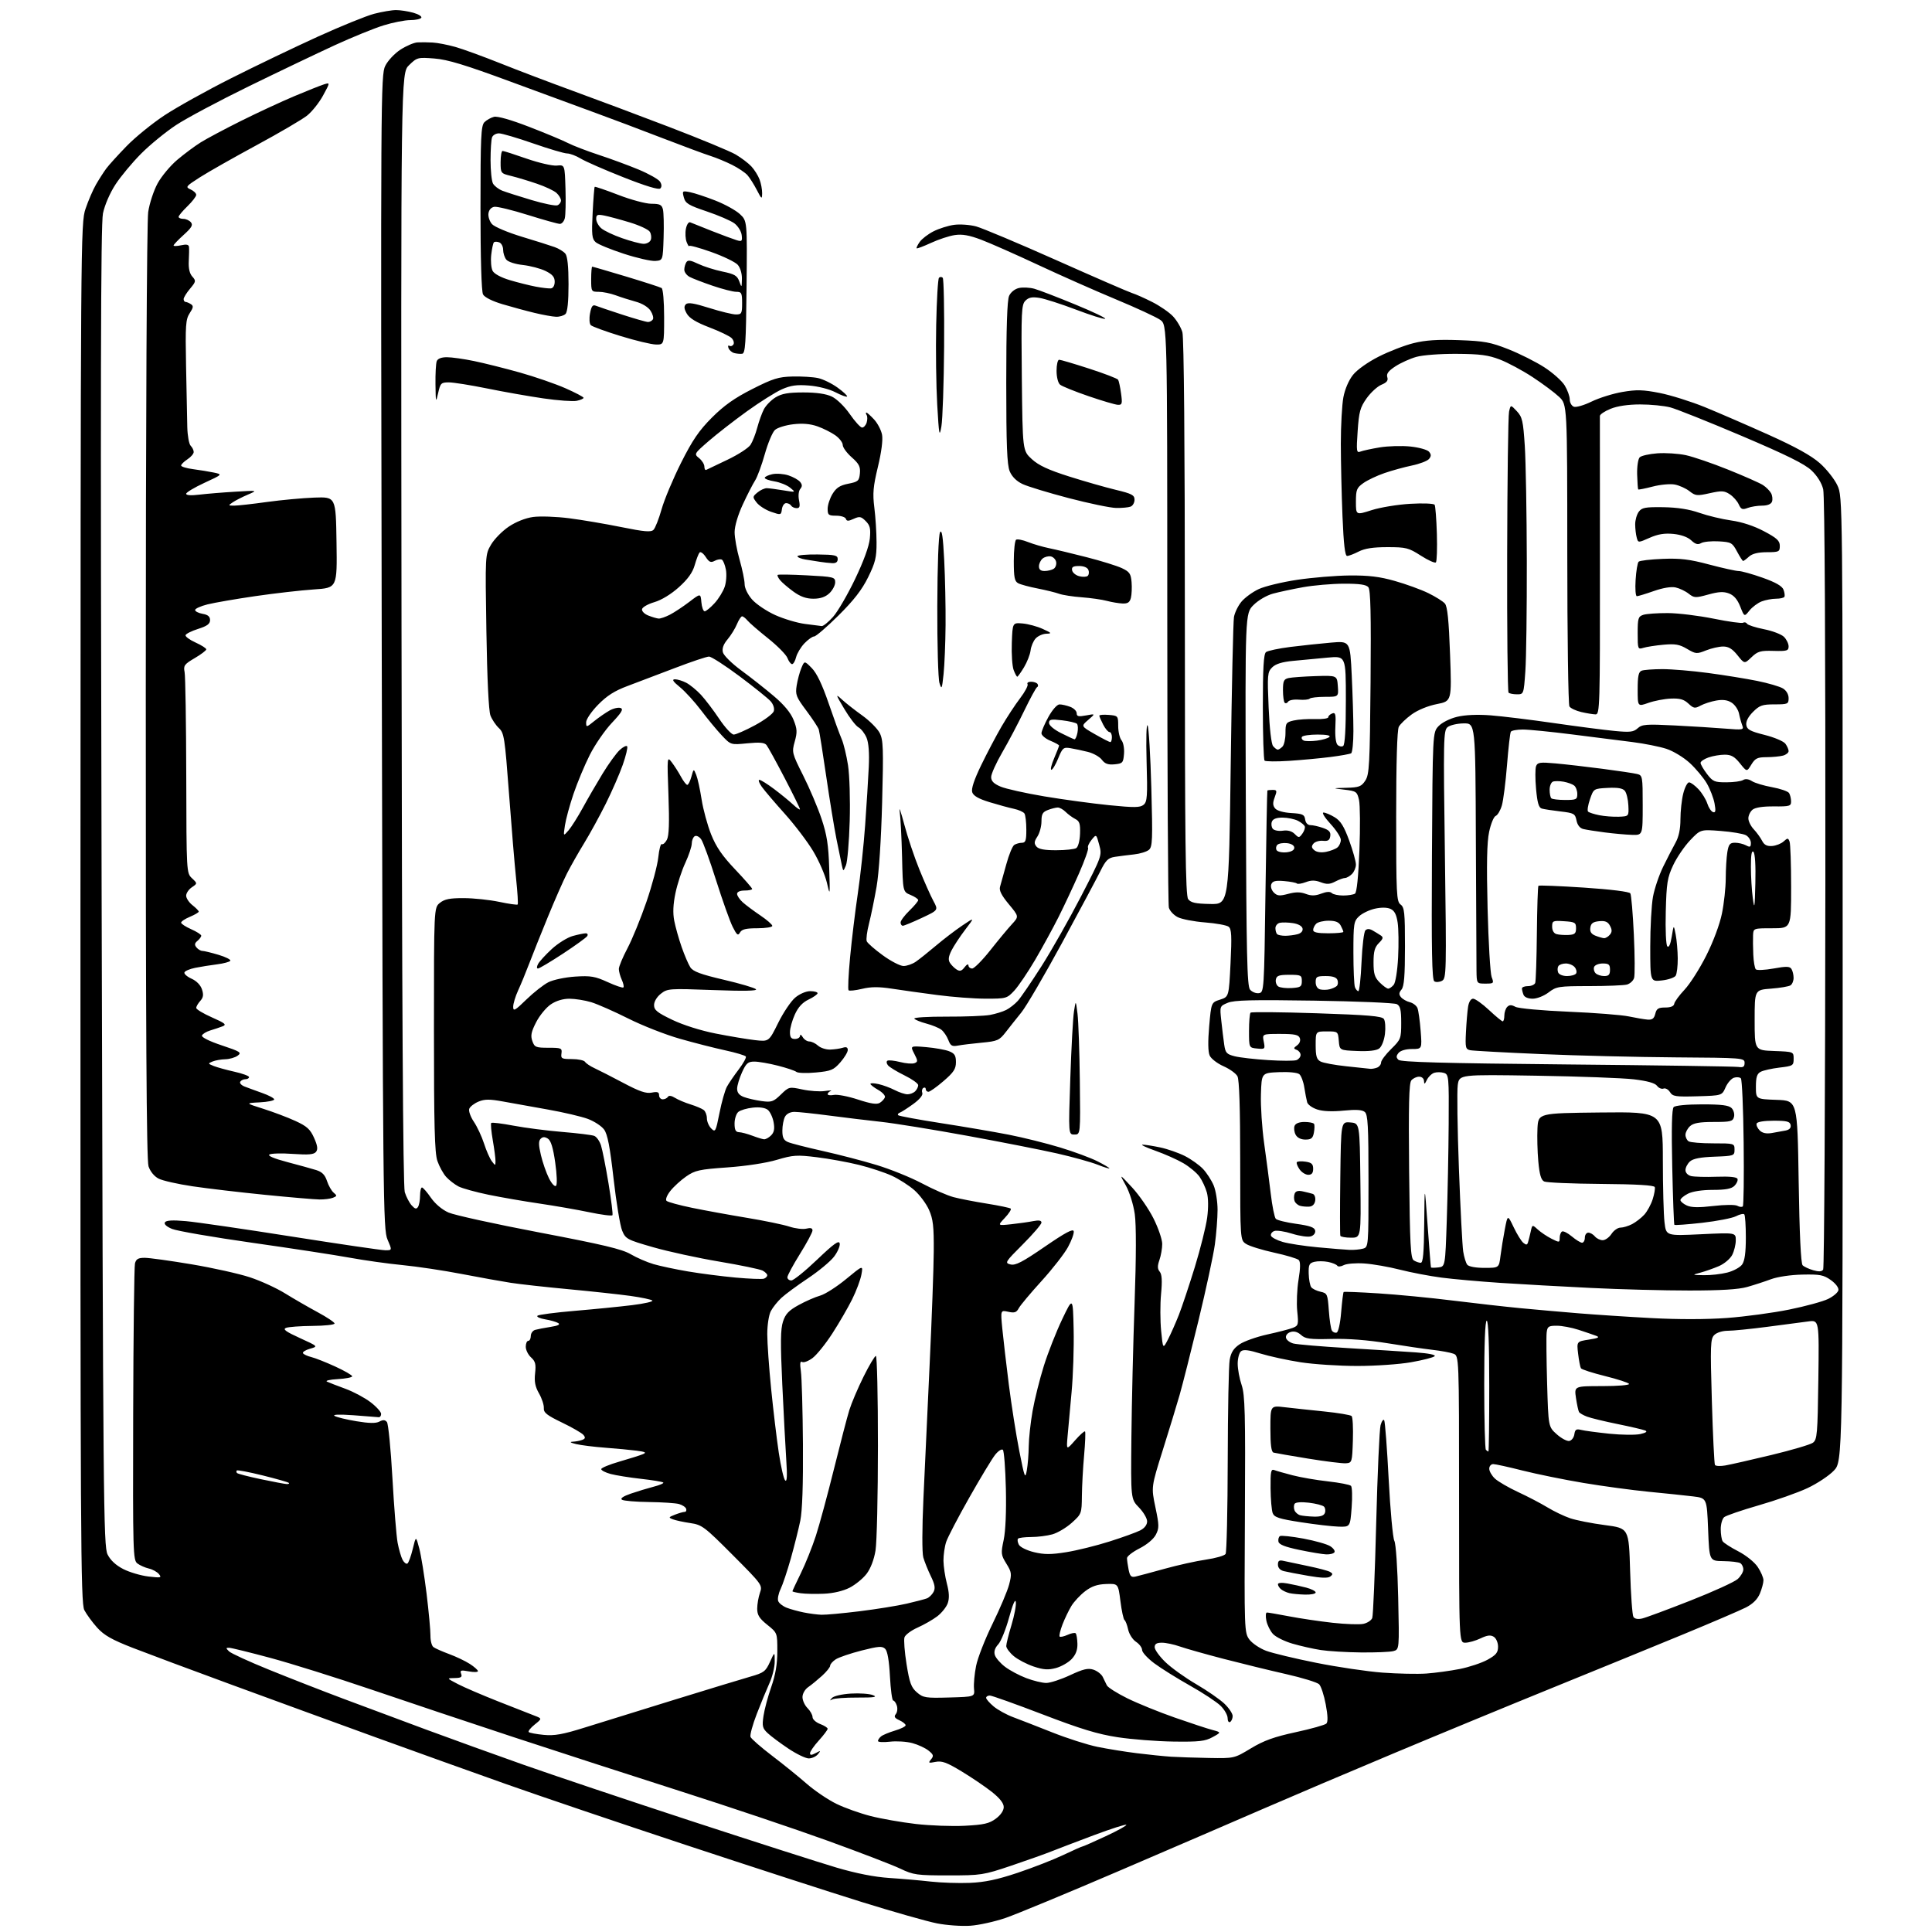 <?xml version="1.0" encoding="UTF-8" standalone="no"?>
<svg 
  version="1.1" 
  xmlns="http://www.w3.org/2000/svg" 
  xmlns:xlink="http://www.w3.org/1999/xlink" 
  xmlns:svg="http://www.w3.org/2000/svg"
  xmlns:rdf="http://www.w3.org/1999/02/22-rdf-syntax-ns#"
  xmlns:cc="http://creativecommons.org/ns#"
  xmlns:dc="http://purl.org/dc/elements/1.1/"
  viewBox="0 0 768 768"
  width="768"
  height="768"
>
<style>svg {background-color: white; }</style>"
<path stroke="none" fill="black" fill-rule="evenodd" d="M385.71,765.51C382.30,765.75 376.35,765.33 372.50,764.58C368.65,763.83 355.15,760.00 342.50,756.06C329.85,752.13 298.35,741.91 272.50,733.36C246.65,724.81 214.70,713.99 201.50,709.32C188.30,704.65 164.68,696.18 149.00,690.49C133.32,684.80 107.68,675.43 92.00,669.68C76.32,663.93 58.70,657.35 52.83,655.07C44.47,651.81 41.39,650.07 38.63,647.02C36.70,644.87 34.40,641.73 33.52,640.04C32.07,637.23 31.93,611.87 31.98,362.89C32.04,93.36 32.07,88.73 34.00,83.00C35.08,79.80 36.95,75.45 38.17,73.34C39.39,71.23 41.22,68.38 42.24,67.00C43.26,65.62 46.89,61.62 50.30,58.11C53.71,54.59 60.49,49.08 65.36,45.86C70.23,42.64 82.16,36.00 91.86,31.12C101.56,26.23 117.05,18.80 126.27,14.60C135.50,10.40 145.60,6.30 148.73,5.48C151.86,4.67 155.79,4.00 157.46,4.01C159.13,4.01 162.20,4.48 164.28,5.06C166.35,5.64 167.79,6.53 167.47,7.05C167.15,7.57 165.16,8.00 163.05,8.00C160.94,8.00 156.19,8.93 152.49,10.08C148.79,11.22 140.08,14.76 133.13,17.95C126.18,21.15 110.83,28.48 99.00,34.26C87.17,40.04 74.12,46.99 70.00,49.71C65.88,52.43 59.62,57.54 56.10,61.08C52.58,64.61 48.00,70.12 45.91,73.32C43.69,76.72 41.63,81.49 40.93,84.82C40.03,89.15 39.90,152.83 40.39,352.45C40.99,598.40 41.13,614.61 42.76,617.92C43.91,620.23 46.05,622.22 49.03,623.74C51.52,625.01 56.02,626.33 59.03,626.69C63.97,627.27 64.37,627.17 63.18,625.73C62.46,624.85 60.66,623.85 59.18,623.52C57.71,623.18 55.67,622.28 54.64,621.52C52.87,620.19 52.80,617.55 52.94,562.31C53.02,530.52 53.35,503.49 53.65,502.25C54.10,500.49 54.93,500.00 57.51,500.00C59.32,500.00 67.71,501.16 76.15,502.58C84.59,504.00 95.03,506.32 99.33,507.74C103.64,509.16 109.94,512.04 113.33,514.15C116.73,516.25 122.54,519.61 126.25,521.61C129.96,523.61 133.00,525.64 133.00,526.12C133.00,526.61 129.06,527.03 124.25,527.07C119.44,527.11 114.69,527.46 113.69,527.85C112.31,528.40 113.60,529.34 119.19,531.89C126.50,535.22 126.50,535.22 123.21,536.15C121.41,536.66 120.17,537.46 120.45,537.93C120.74,538.40 122.22,539.08 123.74,539.45C125.26,539.82 129.54,541.51 133.25,543.21C136.96,544.91 140.00,546.66 140.00,547.10C140.00,547.54 137.41,548.04 134.25,548.22C131.08,548.39 129.17,548.85 130.00,549.23C130.82,549.62 134.10,550.88 137.28,552.05C140.46,553.21 144.96,555.62 147.28,557.38C149.60,559.15 151.50,561.25 151.50,562.05C151.50,562.85 151.05,563.44 150.50,563.36C149.95,563.29 145.45,562.94 140.50,562.58C134.89,562.18 132.07,562.28 133.00,562.85C133.82,563.36 137.73,564.31 141.67,564.96C146.76,565.81 149.42,565.85 150.82,565.10C152.26,564.33 153.06,564.37 153.80,565.27C154.36,565.95 155.35,575.95 155.99,587.50C156.64,599.05 157.57,610.65 158.06,613.28C158.56,615.90 159.44,618.95 160.03,620.05C160.62,621.16 161.48,621.82 161.95,621.53C162.42,621.24 163.37,618.64 164.07,615.75C165.34,610.50 165.34,610.50 166.66,615.50C167.39,618.25 168.69,626.35 169.57,633.50C170.44,640.65 171.13,648.14 171.11,650.15C171.08,652.16 171.61,654.22 172.28,654.73C172.95,655.24 175.75,656.48 178.50,657.50C181.25,658.51 184.96,660.27 186.74,661.42C188.52,662.56 189.98,663.86 189.99,664.30C189.99,664.73 188.35,664.78 186.34,664.40C183.20,663.82 182.77,663.95 183.31,665.36C183.81,666.67 183.28,667.01 180.72,667.05C177.50,667.09 177.50,667.09 182.00,669.44C184.47,670.73 191.68,673.82 198.00,676.32C204.32,678.82 210.85,681.38 212.50,682.01C215.50,683.16 215.50,683.16 212.54,685.54C210.91,686.84 209.85,688.18 210.18,688.52C210.52,688.85 213.20,689.36 216.14,689.64C220.43,690.05 223.70,689.47 232.50,686.71C238.55,684.82 254.53,679.86 268.00,675.70C281.48,671.54 295.13,667.38 298.34,666.47C303.64,664.96 304.36,664.41 306.07,660.65C307.96,656.50 307.96,656.50 307.96,660.50C307.96,662.70 307.03,666.52 305.90,669.00C304.78,671.48 302.50,677.01 300.84,681.29C299.18,685.58 298.05,689.70 298.34,690.45C298.63,691.19 302.47,694.55 306.88,697.91C311.29,701.26 317.48,706.27 320.64,709.04C323.80,711.80 329.11,715.40 332.44,717.03C335.77,718.66 341.94,720.86 346.13,721.92C350.33,722.99 358.40,724.40 364.07,725.06C369.73,725.71 378.49,726.04 383.52,725.77C391.09,725.38 393.23,724.89 395.84,722.96C397.79,721.52 399.00,719.74 399.00,718.34C399.00,716.80 397.43,714.81 394.23,712.27C391.60,710.20 386.19,706.53 382.21,704.13C376.32,700.57 374.40,699.87 371.87,700.38C369.09,700.93 368.90,700.83 370.10,699.38C371.24,698.00 371.10,697.50 369.12,695.90C367.85,694.87 364.94,693.52 362.66,692.91C360.37,692.29 356.36,692.04 353.75,692.35C351.14,692.65 349.00,692.53 349.00,692.08C349.00,691.62 349.56,690.79 350.25,690.23C350.94,689.67 353.41,688.64 355.75,687.94C358.09,687.25 360.00,686.30 360.00,685.82C360.00,685.35 358.88,684.45 357.51,683.82C355.62,682.96 355.28,682.37 356.09,681.39C356.68,680.68 356.87,679.17 356.52,678.05C356.16,676.92 355.51,676.00 355.07,676.00C354.63,676.00 354.05,671.69 353.77,666.42C353.44,660.17 352.79,656.36 351.89,655.46C350.71,654.28 349.31,654.38 342.50,656.11C338.10,657.23 333.49,658.80 332.25,659.59C331.01,660.39 330.00,661.54 330.00,662.14C330.00,662.74 328.54,664.56 326.75,666.18C324.96,667.79 322.49,669.82 321.25,670.67C319.98,671.55 319.00,673.27 319.00,674.62C319.00,675.93 319.90,677.90 321.00,679.00C322.10,680.10 323.00,681.71 323.00,682.59C323.00,683.46 324.35,684.68 326.00,685.31C327.65,685.93 329.00,686.79 329.00,687.22C329.00,687.64 327.43,689.74 325.50,691.87C323.57,694.00 322.00,696.27 322.00,696.91C322.00,697.78 322.56,697.77 324.25,696.87C326.29,695.78 326.37,695.83 325.13,697.34C324.37,698.25 322.74,699.00 321.49,699.00C320.25,699.00 316.59,697.23 313.36,695.07C310.14,692.91 306.44,690.16 305.16,688.95C303.10,687.02 302.90,686.17 303.50,682.12C303.87,679.58 305.26,674.38 306.59,670.58C308.28,665.72 309.00,661.48 309.00,656.37C309.00,649.09 309.00,649.09 305.00,645.88C301.84,643.34 301.00,641.99 301.00,639.48C301.00,637.73 301.49,634.90 302.08,633.19C303.15,630.13 303.02,629.94 291.25,618.13C280.04,606.88 279.05,606.13 274.42,605.45C271.71,605.05 268.60,604.38 267.50,603.96C265.66,603.26 265.72,603.12 268.32,602.10C269.86,601.50 271.59,601.00 272.15,601.00C272.71,601.00 272.98,600.45 272.76,599.78C272.54,599.11 271.26,598.25 269.93,597.88C268.59,597.50 263.23,597.15 258.00,597.08C252.78,597.02 247.94,596.61 247.26,596.18C246.45,595.67 247.67,594.81 250.76,593.74C253.37,592.84 257.46,591.60 259.85,590.98C262.24,590.37 263.96,589.63 263.66,589.33C263.37,589.03 259.38,588.37 254.81,587.86C250.24,587.35 244.81,586.48 242.75,585.93C240.69,585.38 239.00,584.51 239.00,584.00C239.00,583.50 242.26,582.15 246.25,581.00C250.24,579.85 254.40,578.54 255.50,578.08C257.11,577.41 256.62,577.13 253.00,576.66C250.53,576.34 244.90,575.81 240.50,575.48C236.10,575.15 230.93,574.50 229.00,574.04C226.77,573.51 226.29,573.17 227.67,573.10C228.86,573.05 230.56,572.72 231.44,572.38C232.68,571.91 232.79,571.45 231.92,570.40C231.29,569.65 227.46,567.44 223.41,565.49C217.35,562.57 216.05,561.54 216.18,559.72C216.26,558.50 215.40,555.88 214.27,553.91C212.73,551.22 212.34,549.20 212.71,545.90C213.11,542.30 212.82,541.15 211.10,539.59C209.95,538.55 209.00,536.63 209.00,535.35C209.00,534.06 209.45,533.00 210.00,533.00C210.55,533.00 211.00,532.13 211.00,531.07C211.00,530.00 211.79,528.91 212.75,528.64C213.71,528.37 216.47,527.84 218.88,527.46C221.85,527.00 222.82,526.51 221.90,525.94C221.15,525.48 218.80,524.80 216.67,524.45C214.55,524.09 213.19,523.45 213.65,523.02C214.12,522.60 220.80,521.73 228.50,521.08C236.20,520.43 246.47,519.41 251.31,518.81C256.16,518.21 259.76,517.39 259.31,516.98C258.87,516.57 254.90,515.74 250.50,515.13C246.10,514.52 235.07,513.33 226.00,512.48C216.93,511.63 206.57,510.49 203.00,509.93C199.43,509.38 190.67,507.80 183.55,506.43C176.43,505.05 165.85,503.47 160.05,502.90C154.25,502.34 144.78,501.01 139.00,499.95C133.22,498.89 115.77,496.22 100.20,494.01C84.64,491.80 70.32,489.32 68.38,488.51C66.19,487.60 65.12,486.61 65.56,485.90C66.06,485.10 68.58,484.95 73.89,485.42C78.07,485.79 97.03,488.55 116.00,491.55C134.97,494.54 151.71,497.00 153.19,497.00C155.89,497.00 155.89,497.00 154.05,492.75C152.29,488.68 152.20,478.91 151.75,259.21C151.31,37.85 151.36,29.79 153.14,26.19C154.15,24.13 156.87,21.23 159.19,19.73C161.51,18.23 164.55,16.93 165.95,16.85C167.35,16.77 170.07,16.80 172.00,16.91C173.93,17.02 177.95,17.80 180.95,18.64C183.94,19.48 192.04,22.43 198.95,25.19C205.85,27.95 218.70,32.83 227.50,36.04C236.30,39.24 253.59,45.72 265.93,50.44C278.26,55.16 290.19,60.10 292.43,61.41C294.67,62.73 297.48,64.86 298.68,66.15C299.88,67.44 301.35,69.77 301.93,71.32C302.52,72.86 302.98,75.34 302.96,76.82C302.91,79.33 302.78,79.24 300.84,75.50C299.70,73.30 298.03,70.66 297.13,69.64C296.23,68.62 293.48,66.77 291.00,65.53C288.52,64.29 284.70,62.71 282.50,62.01C280.30,61.32 271.52,58.07 263.00,54.78C254.47,51.49 242.78,47.08 237.00,44.98C231.22,42.87 215.93,37.25 203.00,32.47C184.95,25.80 177.92,23.66 172.69,23.26C166.09,22.74 165.78,22.82 162.62,25.89C159.35,29.05 159.35,29.05 159.61,249.78C159.78,398.59 160.20,471.60 160.90,473.89C161.47,475.75 162.71,478.12 163.65,479.16C164.96,480.61 165.54,480.75 166.16,479.77C166.61,479.07 166.98,477.04 166.98,475.25C166.99,473.46 167.34,472.02 167.75,472.04C168.16,472.06 169.76,473.89 171.29,476.11C172.99,478.56 175.75,480.88 178.29,482.00C180.61,483.02 196.86,486.59 214.42,489.93C239.66,494.74 247.25,496.54 250.71,498.57C253.11,499.98 257.20,501.75 259.79,502.51C262.38,503.27 268.55,504.58 273.50,505.42C278.45,506.26 286.99,507.36 292.47,507.86C297.96,508.36 303.02,508.55 303.72,508.28C304.43,508.01 305.00,507.40 305.00,506.93C305.00,506.46 304.17,505.63 303.15,505.08C302.14,504.54 294.37,502.93 285.90,501.50C277.43,500.08 265.61,497.51 259.63,495.79C249.26,492.81 248.69,492.51 247.31,489.19C246.51,487.28 244.98,478.02 243.91,468.61C242.46,455.82 241.51,450.87 240.13,449.00C239.12,447.62 236.22,445.73 233.68,444.78C231.15,443.84 224.00,442.16 217.79,441.06C211.58,439.96 203.53,438.51 199.89,437.85C194.62,436.89 192.66,436.90 190.21,437.91C188.52,438.61 186.87,439.89 186.54,440.75C186.21,441.61 187.03,443.93 188.36,445.91C189.69,447.88 191.52,451.80 192.42,454.60C193.32,457.41 194.71,460.56 195.50,461.60C196.91,463.46 196.94,463.46 196.97,461.58C196.99,460.53 196.50,456.79 195.89,453.28C195.28,449.76 195.00,446.66 195.28,446.39C195.56,446.11 199.55,446.60 204.14,447.47C208.74,448.34 217.45,449.46 223.50,449.96C229.55,450.46 235.27,451.16 236.20,451.52C237.14,451.88 238.36,453.60 238.91,455.34C239.47,457.08 240.81,463.88 241.90,470.45C242.98,477.02 243.69,482.70 243.46,483.06C243.24,483.43 239.10,482.90 234.28,481.89C229.45,480.88 220.55,479.33 214.50,478.44C208.45,477.56 199.33,475.98 194.24,474.94C189.15,473.89 183.75,472.40 182.24,471.62C180.73,470.83 178.54,469.13 177.37,467.85C176.20,466.56 174.63,463.70 173.87,461.50C172.78,458.32 172.50,447.54 172.50,409.16C172.50,360.82 172.50,360.82 174.86,358.91C176.70,357.42 178.80,357.00 184.36,357.02C188.29,357.03 194.62,357.70 198.43,358.50C202.24,359.31 205.55,359.78 205.78,359.55C206.01,359.32 205.73,354.72 205.16,349.32C204.59,343.92 203.32,328.70 202.34,315.50C200.67,293.17 200.39,291.36 198.31,289.42C197.09,288.28 195.58,286.03 194.96,284.42C194.26,282.61 193.65,269.93 193.35,251.00C192.86,220.50 192.86,220.50 195.20,216.50C196.49,214.30 199.66,211.08 202.24,209.35C205.12,207.42 208.86,205.93 211.93,205.51C214.68,205.13 221.11,205.36 226.22,206.01C231.32,206.66 240.68,208.25 247.00,209.53C256.12,211.38 258.76,211.61 259.76,210.63C260.46,209.96 261.91,206.27 262.99,202.45C264.06,198.63 267.55,190.33 270.72,184.00C275.28,174.93 277.87,171.14 283.00,166.00C287.80,161.19 292.00,158.22 299.03,154.66C307.25,150.49 309.44,149.81 315.03,149.67C318.59,149.58 323.13,149.86 325.13,150.28C327.13,150.70 330.66,152.42 332.97,154.10C335.29,155.77 336.97,157.36 336.71,157.62C336.45,157.88 334.37,157.12 332.09,155.93C329.70,154.69 325.26,153.55 321.64,153.26C316.71,152.86 314.36,153.19 310.80,154.76C308.30,155.87 302.04,159.81 296.89,163.52C291.74,167.24 284.90,172.56 281.68,175.36C275.89,180.40 275.85,180.46 277.92,182.13C279.06,183.06 280.00,184.57 280.00,185.49C280.00,186.41 280.34,186.99 280.75,186.78C281.16,186.57 284.96,184.76 289.19,182.75C293.42,180.74 297.55,178.07 298.36,176.80C299.17,175.54 300.37,172.47 301.02,170.00C301.68,167.53 302.86,164.24 303.65,162.71C304.45,161.17 306.54,159.03 308.30,157.96C310.75,156.46 313.33,156.01 319.35,156.00C324.56,156.00 328.36,156.55 330.66,157.64C332.63,158.58 335.70,161.56 337.81,164.60C339.84,167.53 342.03,169.94 342.68,169.96C343.33,169.98 344.15,169.10 344.50,168.01C344.84,166.91 344.85,165.56 344.51,165.01C344.16,164.45 344.12,164.00 344.40,164.00C344.69,164.00 346.06,165.23 347.46,166.74C348.86,168.25 350.28,170.98 350.63,172.82C351.01,174.89 350.39,179.73 348.98,185.58C347.10,193.41 346.85,196.14 347.56,201.75C348.03,205.46 348.43,211.67 348.44,215.55C348.47,221.57 347.98,223.59 345.09,229.47C342.64,234.45 339.40,238.63 333.30,244.67C328.68,249.25 324.33,253.00 323.63,253.00C322.94,253.00 321.20,254.24 319.76,255.75C318.32,257.26 316.84,259.74 316.46,261.25C316.09,262.76 315.37,264.00 314.87,264.00C314.36,264.00 313.54,262.92 313.03,261.59C312.53,260.26 309.05,256.73 305.31,253.75C301.56,250.76 297.88,247.57 297.13,246.66C296.37,245.75 295.41,245.00 295.00,245.00C294.58,245.00 293.66,246.41 292.94,248.13C292.23,249.86 290.55,252.56 289.22,254.15C287.57,256.11 286.97,257.76 287.36,259.30C287.68,260.56 290.93,263.77 294.70,266.53C298.42,269.26 304.23,273.84 307.61,276.71C311.69,280.16 314.32,283.34 315.45,286.16C316.90,289.78 316.97,291.05 315.92,294.78C314.73,299.05 314.81,299.40 319.30,308.33C321.84,313.37 325.11,321.10 326.58,325.50C328.70,331.84 329.33,335.88 329.62,345.00C329.98,356.19 329.95,356.35 328.71,350.92C328.00,347.85 325.57,342.23 323.29,338.42C321.02,334.61 315.92,327.90 311.97,323.50C308.02,319.10 303.90,314.26 302.82,312.75C301.75,311.24 301.31,310.00 301.86,310.00C302.40,310.00 305.02,311.63 307.67,313.62C310.33,315.62 313.74,318.40 315.25,319.81C316.76,321.22 318.00,322.06 318.00,321.68C318.00,321.30 315.25,315.70 311.89,309.24C308.52,302.78 305.29,296.90 304.70,296.17C303.89,295.17 301.95,295.00 297.06,295.48C290.50,296.13 290.50,296.13 286.91,292.32C284.93,290.22 281.24,285.75 278.70,282.38C276.16,279.02 272.38,274.87 270.29,273.16C267.51,270.89 266.98,270.06 268.30,270.03C269.29,270.02 271.31,270.64 272.80,271.41C274.28,272.19 276.90,274.33 278.61,276.16C280.32,278.00 283.60,282.31 285.90,285.75C288.20,289.19 290.79,292.00 291.67,292.00C292.54,292.00 296.35,290.33 300.13,288.29C303.91,286.25 307.26,283.74 307.59,282.72C307.94,281.62 307.42,280.00 306.34,278.77C305.33,277.62 299.77,273.16 294.00,268.84C288.23,264.53 282.75,261.00 281.84,261.00C280.92,261.00 274.84,263.04 268.34,265.53C261.83,268.03 253.35,271.24 249.50,272.68C244.32,274.61 241.26,276.55 237.75,280.14C235.09,282.86 233.00,285.93 233.00,287.12C233.00,289.20 233.09,289.18 236.25,286.62C238.04,285.18 240.78,283.29 242.34,282.42C243.90,281.56 245.87,281.12 246.72,281.45C247.90,281.90 247.10,283.25 243.22,287.36C240.45,290.29 236.50,296.02 234.45,300.09C232.39,304.17 229.48,311.15 227.97,315.61C226.46,320.06 224.93,325.69 224.57,328.11C223.91,332.50 223.91,332.50 226.00,330.09C227.14,328.76 229.70,324.71 231.68,321.09C233.66,317.46 237.21,311.35 239.56,307.50C241.91,303.65 244.95,299.45 246.31,298.17C247.67,296.90 249.02,296.23 249.31,296.69C249.60,297.15 248.81,300.45 247.56,304.02C246.31,307.58 243.27,314.55 240.80,319.50C238.33,324.45 234.46,331.51 232.20,335.19C229.94,338.87 226.88,344.27 225.39,347.19C223.91,350.11 220.48,357.90 217.78,364.50C215.07,371.10 211.74,379.43 210.38,383.00C209.02,386.57 207.03,391.41 205.95,393.74C204.88,396.07 204.00,398.98 204.00,400.20C204.00,402.14 204.68,401.77 209.25,397.32C212.14,394.51 216.07,391.42 218.00,390.45C219.94,389.47 224.69,388.47 228.64,388.21C234.82,387.81 236.55,388.11 241.54,390.39C244.71,391.84 247.53,392.80 247.81,392.52C248.10,392.24 247.80,390.86 247.16,389.46C246.52,388.05 246.00,386.12 246.00,385.17C246.00,384.22 247.54,380.52 249.42,376.97C251.30,373.41 254.70,365.11 256.96,358.53C259.22,351.94 261.35,343.97 261.68,340.80C262.01,337.64 262.64,335.28 263.09,335.56C263.54,335.83 264.44,335.05 265.09,333.83C265.95,332.23 266.12,327.16 265.72,316.07C265.16,300.71 265.17,300.58 267.04,303.03C268.08,304.39 269.72,306.96 270.69,308.75C271.66,310.54 272.79,312.00 273.20,312.00C273.61,312.00 274.35,310.54 274.84,308.75C275.74,305.50 275.74,305.50 276.76,308.02C277.32,309.40 278.28,313.80 278.90,317.79C279.52,321.78 281.23,328.04 282.69,331.71C284.67,336.66 287.12,340.23 292.18,345.55C295.93,349.50 299.00,353.02 299.00,353.37C299.00,353.71 297.65,354.00 296.00,354.00C294.18,354.00 293.00,354.52 293.00,355.33C293.00,356.05 294.01,357.56 295.25,358.68C296.49,359.79 299.64,362.14 302.25,363.90C304.86,365.66 307.00,367.52 307.00,368.05C307.00,368.57 304.32,369.00 301.05,369.00C296.52,369.00 294.88,369.40 294.16,370.68C293.37,372.09 292.91,371.73 291.25,368.43C290.16,366.27 287.21,357.98 284.68,350.00C282.16,342.02 279.47,334.64 278.70,333.60C277.93,332.55 276.79,332.01 276.15,332.41C275.52,332.80 275.00,334.10 274.99,335.31C274.98,336.51 273.83,339.97 272.43,342.99C271.02,346.00 269.26,351.40 268.51,354.99C267.58,359.44 267.42,362.93 268.02,366.00C268.50,368.48 269.82,373.18 270.96,376.45C272.10,379.72 273.66,383.36 274.43,384.54C275.51,386.19 278.56,387.32 287.67,389.45C294.18,390.97 299.95,392.67 300.50,393.23C301.18,393.91 295.66,394.02 283.46,393.56C266.03,392.91 265.32,392.96 262.71,395.02C261.11,396.27 260.00,398.13 260.00,399.54C260.00,401.52 261.24,402.52 267.25,405.40C271.56,407.47 278.56,409.68 284.50,410.85C290.00,411.93 297.01,413.11 300.07,413.46C305.65,414.10 305.65,414.10 309.34,406.62C311.37,402.51 314.41,397.99 316.10,396.57C317.85,395.09 320.40,394.00 322.08,394.00C323.68,394.00 325.00,394.37 325.00,394.81C325.00,395.26 323.40,396.39 321.45,397.32C319.00,398.49 317.30,400.34 315.97,403.26C314.91,405.59 314.03,408.74 314.02,410.25C314.01,412.34 314.48,413.00 316.00,413.00C317.10,413.00 318.01,412.44 318.03,411.75C318.05,411.06 318.51,411.28 319.08,412.25C319.64,413.21 320.83,414.00 321.72,414.00C322.61,414.00 324.16,414.74 325.17,415.65C326.17,416.56 328.35,417.27 330.00,417.22C331.65,417.17 333.90,416.85 335.00,416.50C336.41,416.05 337.00,416.32 337.00,417.40C337.00,418.24 335.66,420.45 334.03,422.32C331.36,425.35 330.35,425.77 324.35,426.33C320.67,426.68 317.17,426.57 316.58,426.09C315.98,425.61 312.65,424.49 309.17,423.61C305.69,422.72 301.50,422.00 299.87,422.00C297.35,422.00 296.61,422.64 294.97,426.25C293.91,428.59 293.03,431.52 293.02,432.77C293.01,434.33 293.84,435.37 295.68,436.07C297.15,436.63 300.33,437.36 302.73,437.69C306.68,438.23 307.43,437.98 310.38,435.12C313.61,431.98 313.71,431.96 318.95,433.08C321.87,433.71 325.88,433.99 327.88,433.70C329.87,433.42 330.94,433.40 330.25,433.67C329.56,433.95 329.00,434.52 329.00,434.94C329.00,435.37 330.12,435.51 331.49,435.25C332.86,434.98 337.17,435.81 341.06,437.09C346.21,438.78 348.57,439.13 349.76,438.38C350.65,437.82 351.56,436.83 351.77,436.18C351.99,435.53 350.78,434.21 349.09,433.25C347.40,432.29 346.01,431.21 346.01,430.86C346.00,430.50 347.46,430.54 349.25,430.95C351.04,431.35 353.94,432.43 355.70,433.34C357.46,434.25 359.73,435.00 360.75,435.00C361.77,435.00 363.14,434.46 363.80,433.80C364.46,433.14 365.00,432.05 365.00,431.37C365.00,430.70 362.54,428.95 359.54,427.48C356.54,426.01 353.59,424.22 352.99,423.49C352.39,422.77 352.29,421.94 352.76,421.65C353.23,421.36 355.50,421.59 357.79,422.17C360.08,422.76 362.66,422.96 363.51,422.63C364.91,422.10 364.91,421.72 363.43,418.87C361.80,415.71 361.80,415.71 368.15,416.25C371.64,416.55 375.74,417.28 377.25,417.87C379.47,418.74 380.00,419.58 380.00,422.23C380.00,424.91 379.11,426.27 375.06,429.75C372.35,432.09 369.65,434.00 369.06,434.00C368.48,434.00 368.00,433.52 368.00,432.94C368.00,432.36 367.57,432.15 367.04,432.47C366.52,432.80 366.33,433.70 366.63,434.47C366.96,435.33 365.56,437.03 363.02,438.87C360.74,440.52 358.34,442.07 357.69,442.30C357.03,442.54 356.74,442.99 357.03,443.31C357.33,443.64 364.98,445.05 374.03,446.46C383.09,447.86 395.23,449.94 401.00,451.06C406.77,452.19 415.99,454.49 421.48,456.16C426.98,457.83 433.61,460.29 436.23,461.62C438.86,462.95 441.00,464.21 441.00,464.43C441.00,464.65 438.86,463.99 436.25,462.96C433.64,461.93 426.45,459.94 420.28,458.53C414.11,457.13 398.02,453.96 384.54,451.50C371.05,449.03 355.63,446.54 350.26,445.95C344.89,445.37 335.55,444.23 329.50,443.44C323.45,442.64 317.28,441.99 315.79,441.99C314.13,442.00 312.67,442.75 312.04,443.93C311.47,445.00 311.00,447.48 311.00,449.46C311.00,452.22 311.51,453.26 313.25,454.00C314.49,454.53 320.68,456.11 327.00,457.52C333.32,458.93 343.00,461.44 348.50,463.12C354.00,464.79 362.10,468.07 366.50,470.41C370.90,472.75 376.52,475.20 379.00,475.87C381.48,476.53 387.49,477.70 392.36,478.47C397.23,479.25 401.47,480.14 401.79,480.45C402.10,480.76 401.04,482.42 399.43,484.13C396.50,487.24 396.50,487.24 402.00,486.65C405.02,486.32 408.96,485.77 410.75,485.41C413.00,484.97 414.00,485.15 414.00,486.00C414.00,486.67 410.67,490.55 406.61,494.62C399.54,501.69 399.32,502.04 401.68,502.63C403.65,503.13 406.39,501.72 415.32,495.58C423.51,489.96 426.59,488.32 426.82,489.44C427.00,490.28 425.97,493.12 424.54,495.74C423.11,498.37 418.38,504.44 414.03,509.22C409.67,514.01 405.60,518.87 404.98,520.03C404.07,521.74 403.29,522.00 400.79,521.45C397.72,520.78 397.72,520.78 398.43,528.14C398.83,532.19 399.99,542.19 401.02,550.36C402.06,558.53 403.93,570.43 405.19,576.81C407.30,587.49 407.54,588.10 408.18,584.45C408.57,582.28 408.91,577.97 408.94,574.88C408.97,571.79 409.66,565.49 410.47,560.88C411.28,556.27 413.30,548.20 414.95,542.94C416.60,537.68 419.88,529.36 422.23,524.44C426.50,515.50 426.50,515.50 426.79,528.50C426.95,535.65 426.58,546.90 425.96,553.50C425.34,560.10 424.63,567.98 424.37,571.00C423.89,576.50 423.89,576.50 427.39,572.52C429.31,570.34 431.08,568.76 431.32,569.02C431.56,569.29 431.39,573.55 430.95,578.50C430.50,583.45 430.11,590.71 430.07,594.63C430.00,601.63 429.93,601.84 426.07,605.32C423.91,607.27 420.42,609.34 418.32,609.93C416.22,610.51 412.44,610.99 409.92,610.99C407.40,611.00 405.05,611.28 404.70,611.63C404.35,611.98 404.50,613.06 405.01,614.03C405.55,615.03 408.18,616.32 411.07,617.02C415.11,617.99 417.80,617.99 423.84,617.02C428.05,616.35 435.77,614.44 441.00,612.78C446.23,611.13 451.74,609.13 453.25,608.36C454.98,607.47 456.00,606.14 456.00,604.77C456.00,603.57 454.54,601.09 452.75,599.24C449.50,595.89 449.50,595.89 449.75,571.19C449.89,557.61 450.46,533.63 451.02,517.90C451.67,499.64 451.69,486.89 451.09,482.61C450.54,478.78 449.01,473.90 447.52,471.21C444.89,466.50 444.89,466.50 450.00,472.00C452.81,475.02 456.66,480.60 458.55,484.38C460.45,488.17 462.00,492.72 462.00,494.49C462.00,496.25 461.50,499.13 460.89,500.87C460.06,503.27 460.09,504.40 461.01,505.52C461.88,506.56 462.04,509.13 461.54,514.37C461.16,518.42 461.18,525.02 461.57,529.03C462.29,536.32 462.29,536.32 464.31,532.41C465.42,530.26 467.35,525.89 468.61,522.71C469.86,519.52 472.71,510.97 474.95,503.71C477.18,496.44 479.39,487.59 479.87,484.04C480.39,480.10 480.35,476.21 479.75,474.04C479.21,472.09 477.89,469.26 476.82,467.75C475.75,466.24 472.87,463.84 470.43,462.40C467.99,460.97 462.95,458.73 459.24,457.42C455.53,456.11 453.27,455.03 454.20,455.02C455.14,455.01 458.29,455.51 461.20,456.12C464.12,456.74 468.52,458.28 471.00,459.53C473.48,460.79 476.71,463.09 478.20,464.66C479.68,466.22 481.59,469.17 482.45,471.22C483.30,473.26 484.00,477.62 484.00,480.90C484.00,484.17 483.52,490.38 482.93,494.68C482.34,498.98 479.40,512.62 476.40,525.00C473.39,537.38 470.03,550.65 468.92,554.50C467.82,558.35 464.82,568.17 462.26,576.32C457.61,591.14 457.61,591.14 459.29,599.15C460.80,606.34 460.82,607.45 459.46,610.07C458.57,611.80 455.92,614.02 452.98,615.51C450.24,616.90 448.00,618.64 448.00,619.39C448.00,620.14 448.29,622.20 448.64,623.96C449.17,626.59 449.67,627.09 451.39,626.71C452.55,626.45 457.77,625.05 463.00,623.60C468.23,622.15 475.63,620.51 479.46,619.96C483.28,619.40 486.76,618.40 487.19,617.72C487.62,617.05 488.00,600.30 488.04,580.50C488.08,560.70 488.43,542.71 488.82,540.53C489.34,537.59 490.37,535.99 492.79,534.36C494.59,533.15 499.54,531.40 503.78,530.47C508.03,529.54 512.57,528.37 513.89,527.85C516.12,526.98 516.23,526.56 515.67,521.21C515.35,518.07 515.58,512.44 516.19,508.70C516.95,504.06 516.98,501.58 516.28,500.88C515.72,500.32 511.30,498.99 506.47,497.94C501.63,496.88 496.62,495.33 495.34,494.48C493.00,492.95 493.00,492.95 493.00,461.41C493.00,440.64 492.63,429.18 491.91,427.84C491.32,426.72 488.82,424.92 486.36,423.84C483.90,422.75 481.43,420.85 480.87,419.61C480.20,418.15 480.14,414.03 480.67,407.93C481.50,398.50 481.50,398.50 485.00,397.37C488.50,396.24 488.50,396.24 489.16,382.87C489.69,372.05 489.55,369.29 488.42,368.40C487.65,367.79 483.43,367.02 479.03,366.68C474.63,366.34 469.73,365.39 468.14,364.57C466.55,363.75 464.98,362.05 464.64,360.79C464.30,359.53 464.02,306.89 464.01,243.82C464.00,129.14 464.00,129.14 461.22,127.16C459.69,126.07 451.78,122.41 443.63,119.02C435.48,115.63 421.55,109.46 412.66,105.30C403.77,101.14 393.58,96.64 390.02,95.29C385.25,93.49 382.47,93.00 379.51,93.45C377.30,93.78 373.06,95.17 370.10,96.55C367.13,97.92 364.56,98.89 364.38,98.71C364.20,98.53 364.74,97.39 365.59,96.18C366.44,94.96 368.90,93.07 371.06,91.97C373.22,90.87 376.91,89.70 379.26,89.38C381.60,89.06 385.54,89.34 388.01,90.00C390.48,90.67 404.88,96.72 420.00,103.46C435.12,110.20 448.62,116.06 450.00,116.49C451.38,116.91 454.98,118.51 458.00,120.04C461.02,121.56 464.75,124.12 466.27,125.73C467.79,127.34 469.48,130.19 470.02,132.07C470.63,134.21 471.00,176.64 471.00,245.55C471.00,334.78 471.25,355.96 472.31,357.41C473.35,358.83 475.18,359.24 481.06,359.35C488.50,359.50 488.50,359.50 489.23,304.00C489.63,273.48 490.21,247.05 490.52,245.28C490.83,243.51 492.18,240.75 493.53,239.14C494.88,237.54 497.95,235.30 500.35,234.18C502.75,233.05 509.62,231.39 515.61,230.49C521.60,229.59 531.00,228.81 536.50,228.76C544.08,228.70 548.43,229.22 554.50,230.95C558.90,232.19 564.86,234.36 567.74,235.76C570.61,237.16 573.59,239.03 574.36,239.91C575.37,241.07 575.93,246.47 576.42,260.11C577.10,278.72 577.10,278.72 571.16,279.89C567.63,280.58 563.57,282.25 561.16,284.00C558.93,285.61 556.63,287.82 556.05,288.90C555.38,290.17 555.00,302.91 555.00,324.57C555.00,355.52 555.14,358.38 556.75,359.56C558.29,360.68 558.50,362.73 558.50,376.27C558.50,387.87 558.16,392.10 557.13,393.35C556.07,394.62 556.03,395.33 556.92,396.40C557.56,397.17 559.14,398.07 560.43,398.39C561.72,398.72 563.09,399.77 563.47,400.74C563.85,401.71 564.42,405.76 564.73,409.75C565.29,417.00 565.29,417.00 561.27,417.00C558.86,417.00 556.73,417.62 555.96,418.54C554.97,419.75 554.95,420.35 555.89,421.29C556.80,422.20 573.51,422.66 622.80,423.13C658.93,423.47 689.62,423.92 691.00,424.13C692.96,424.42 693.50,424.07 693.50,422.50C693.50,420.55 692.77,420.50 666.00,420.32C650.88,420.21 626.80,419.63 612.50,419.01C598.20,418.40 585.58,417.71 584.45,417.48C582.59,417.10 582.43,416.45 582.74,410.28C582.92,406.55 583.30,402.04 583.58,400.25C583.89,398.26 584.67,397.00 585.59,397.00C586.41,397.00 589.25,399.02 591.90,401.50C594.54,403.98 597.00,406.00 597.35,406.00C597.71,406.00 598.00,404.97 598.00,403.70C598.00,402.44 598.52,400.88 599.15,400.25C600.02,399.38 600.83,399.38 602.40,400.23C603.58,400.86 612.88,401.72 623.50,402.17C633.95,402.61 644.75,403.46 647.50,404.05C650.25,404.63 653.60,405.20 654.94,405.31C656.79,405.45 657.53,404.90 658.00,403.00C658.50,400.95 659.22,400.50 661.96,400.50C664.16,400.50 665.39,399.99 665.54,399.00C665.67,398.18 667.52,395.66 669.64,393.41C671.76,391.16 675.64,385.08 678.24,379.91C681.04,374.37 683.61,367.49 684.49,363.18C685.32,359.16 686.00,352.86 686.01,349.18C686.02,345.51 686.30,340.81 686.64,338.75C687.16,335.61 687.66,335.00 689.70,335.00C691.04,335.00 693.00,335.47 694.07,336.04C695.68,336.90 696.00,336.74 696.00,335.07C696.00,333.97 695.10,332.59 694.01,332.00C692.91,331.42 688.41,330.66 684.00,330.32C675.97,329.70 675.97,329.70 671.84,334.04C669.57,336.43 666.54,340.89 665.11,343.94C662.80,348.86 662.46,350.99 662.17,362.37C661.98,369.71 662.25,375.65 662.79,376.19C663.40,376.80 664.04,375.40 664.54,372.33C665.33,367.50 665.33,367.50 666.11,371.50C666.54,373.70 666.90,377.98 666.93,381.00C666.95,384.02 666.58,387.11 666.11,387.86C665.63,388.61 663.17,389.45 660.62,389.74C656.00,390.26 656.00,390.26 656.00,376.31C656.00,368.64 656.49,359.71 657.09,356.46C657.69,353.21 659.51,347.84 661.14,344.52C662.76,341.21 664.97,336.93 666.04,335.00C667.35,332.65 668.00,329.59 668.00,325.69C668.00,322.50 668.50,317.89 669.12,315.44C669.73,313.00 670.77,311.00 671.43,311.00C672.09,311.00 673.78,312.24 675.19,313.75C676.60,315.26 678.17,317.82 678.69,319.44C679.20,321.05 680.22,322.57 680.95,322.82C681.97,323.16 682.11,322.38 681.56,319.38C681.17,317.25 679.79,313.67 678.50,311.44C677.20,309.21 674.16,305.56 671.74,303.33C669.28,301.06 665.17,298.57 662.42,297.67C659.71,296.79 653.67,295.58 649.00,294.99C644.33,294.40 633.55,293.03 625.06,291.96C616.57,290.88 607.71,290.00 605.37,290.00C603.03,290.00 600.88,290.39 600.58,290.87C600.28,291.35 599.60,297.31 599.06,304.12C598.52,310.93 597.60,318.14 597.02,320.15C596.44,322.16 595.33,324.04 594.56,324.34C593.80,324.63 592.62,327.49 591.95,330.69C591.07,334.87 590.90,343.41 591.34,361.13C591.68,374.68 592.41,386.94 592.95,388.38C593.91,390.89 593.81,391.00 590.48,391.00C587.00,391.00 587.00,391.00 586.93,385.75C586.89,382.86 586.78,359.57 586.68,334.00C586.50,287.50 586.50,287.50 581.83,287.56C579.27,287.59 576.39,288.26 575.43,289.06C573.80,290.41 573.73,293.69 574.37,339.70C575.01,386.71 574.96,388.95 573.22,389.88C572.21,390.42 570.84,390.52 570.17,390.10C569.22,389.52 569.01,378.14 569.22,340.25C569.50,291.16 569.50,291.16 571.85,288.65C573.21,287.21 576.35,285.64 579.25,284.94C582.44,284.17 587.34,283.96 592.54,284.36C597.07,284.71 608.36,286.09 617.64,287.43C626.91,288.77 637.77,290.18 641.78,290.56C647.96,291.16 649.34,291.00 651.00,289.50C652.74,287.93 654.36,287.80 665.73,288.38C672.75,288.74 681.83,289.30 685.90,289.64C692.85,290.21 693.26,290.13 692.58,288.37C692.19,287.34 691.60,285.23 691.29,283.68C690.98,282.13 689.68,280.18 688.39,279.34C686.78,278.28 684.91,278.01 682.28,278.47C680.20,278.83 677.38,279.74 676.00,280.49C673.76,281.71 673.26,281.63 671.17,279.68C669.37,278.00 667.77,277.55 664.17,277.70C661.60,277.81 657.59,278.58 655.25,279.41C651.00,280.91 651.00,280.91 651.00,274.06C651.00,268.74 651.35,267.08 652.58,266.61C653.45,266.27 657.16,266.00 660.83,265.99C664.50,265.99 672.67,266.67 679.00,267.52C685.33,268.36 694.10,269.78 698.50,270.67C702.90,271.56 707.51,272.91 708.75,273.67C710.11,274.50 711.00,276.03 711.00,277.52C711.00,279.86 710.69,280.00 705.42,280.00C700.56,280.00 699.46,280.38 696.85,282.99C694.94,284.90 693.98,286.78 694.18,288.18C694.44,290.00 695.72,290.69 701.47,292.14C705.31,293.10 709.02,294.68 709.72,295.64C710.43,296.60 711.00,297.92 711.00,298.57C711.00,299.23 709.99,300.04 708.75,300.37C707.51,300.70 704.58,300.98 702.24,300.99C698.60,301.00 697.71,301.43 696.18,303.94C694.40,306.87 694.40,306.87 691.66,303.44C689.53,300.77 688.18,300.00 685.61,300.00C683.79,300.00 680.88,300.49 679.15,301.10C677.42,301.70 676.00,302.67 676.00,303.25C676.00,303.84 677.15,305.82 678.55,307.66C680.87,310.70 681.57,311.00 686.30,310.98C689.16,310.98 692.14,310.57 692.92,310.07C693.82,309.50 695.09,309.66 696.42,310.51C697.56,311.25 701.17,312.33 704.44,312.92C707.71,313.52 710.74,314.56 711.18,315.25C711.61,315.94 711.98,317.43 711.98,318.56C712.00,320.44 711.42,320.61 705.15,320.56C700.75,320.52 697.72,320.99 696.65,321.87C695.74,322.63 695.00,324.17 695.00,325.31C695.00,326.44 695.96,328.40 697.14,329.65C698.32,330.90 699.80,332.95 700.45,334.21C701.30,335.88 702.39,336.44 704.43,336.30C705.98,336.18 708.03,335.38 709.00,334.50C710.60,333.05 710.81,333.05 711.38,334.54C711.72,335.43 712.00,343.55 712.00,352.58C712.00,369.00 712.00,369.00 704.50,369.00C697.02,369.00 697.00,369.01 696.87,371.75C696.80,373.26 696.84,376.75 696.96,379.50C697.08,382.25 697.53,384.87 697.96,385.32C698.39,385.77 701.56,385.62 705.02,385.00C710.08,384.08 711.46,384.11 712.13,385.18C712.59,385.91 712.98,387.49 712.98,388.69C712.99,389.90 712.44,391.25 711.75,391.69C711.06,392.14 707.58,392.73 704.00,393.00C697.50,393.50 697.50,393.50 697.50,405.50C697.50,417.50 697.50,417.50 705.25,417.79C713.00,418.08 713.00,418.08 713.00,420.90C713.00,423.58 712.72,423.76 707.39,424.38C704.31,424.75 700.94,425.50 699.89,426.06C698.43,426.84 698.00,428.18 698.00,431.99C698.00,436.92 698.00,436.92 706.25,437.21C714.50,437.50 714.50,437.50 715.00,469.70C715.32,490.54 715.88,502.28 716.57,502.97C717.15,503.55 719.06,504.44 720.80,504.94C723.02,505.58 724.20,505.50 724.74,504.68C725.16,504.03 725.55,434.88 725.61,351.00C725.67,256.57 725.35,196.98 724.75,194.50C724.15,192.00 722.40,189.19 720.09,187.00C717.37,184.42 710.09,180.82 692.45,173.32C679.28,167.72 666.48,162.61 664.00,161.95C661.52,161.30 656.12,160.76 652.00,160.77C647.23,160.77 642.95,161.40 640.25,162.50C637.91,163.44 635.99,164.73 635.98,165.36C635.96,165.99 635.97,192.94 636.00,225.25C636.04,280.85 635.95,284.00 634.27,283.98C633.30,283.96 630.75,283.55 628.60,283.05C626.46,282.55 624.33,281.55 623.87,280.82C623.41,280.10 623.02,252.79 623.02,220.15C623.00,160.80 623.00,160.80 619.75,157.74C617.96,156.05 613.22,152.52 609.21,149.89C605.20,147.26 599.35,144.12 596.21,142.92C591.58,141.14 588.33,140.71 579.00,140.66C572.49,140.62 565.55,141.15 563.00,141.87C560.52,142.57 556.79,144.26 554.70,145.62C551.91,147.44 551.05,148.58 551.47,149.92C551.90,151.26 551.29,152.05 549.14,152.94C547.54,153.60 544.90,156.03 543.26,158.32C540.69,161.95 540.21,163.67 539.69,171.34C539.14,179.41 539.23,180.12 540.79,179.51C541.73,179.14 545.20,178.39 548.50,177.84C551.80,177.30 557.28,177.14 560.69,177.50C564.10,177.86 567.41,178.79 568.06,179.57C568.97,180.67 568.97,181.33 568.05,182.45C567.39,183.24 564.35,184.41 561.30,185.04C558.25,185.68 553.31,187.03 550.34,188.06C547.36,189.08 543.59,190.87 541.96,192.03C539.31,193.91 539.00,194.70 539.00,199.46C539.00,204.79 539.00,204.79 545.25,202.79C548.69,201.69 555.60,200.56 560.61,200.27C565.69,199.97 569.97,200.15 570.29,200.66C570.60,201.16 571.00,206.36 571.18,212.20C571.35,218.05 571.18,223.15 570.79,223.55C570.40,223.94 567.71,222.74 564.81,220.88C559.95,217.76 558.93,217.50 551.52,217.50C545.85,217.50 542.51,218.01 540.10,219.25C538.22,220.21 536.16,221.00 535.50,221.00C534.66,221.00 534.12,216.39 533.66,205.25C533.30,196.59 533.01,183.60 533.00,176.39C533.00,169.17 533.46,160.85 534.02,157.90C534.63,154.68 536.17,151.11 537.85,149.01C539.48,146.97 543.78,143.92 548.08,141.75C552.16,139.68 558.39,137.27 561.92,136.40C566.59,135.23 571.48,134.91 579.92,135.21C590.05,135.57 592.52,136.03 599.64,138.84C604.12,140.61 610.54,143.84 613.90,146.01C617.26,148.18 620.90,151.43 622.00,153.23C623.10,155.03 623.99,157.53 624.00,158.78C624.00,160.04 624.73,161.34 625.62,161.68C626.50,162.02 629.67,161.10 632.66,159.64C635.65,158.18 641.16,156.45 644.92,155.81C650.58,154.84 653.12,154.91 659.74,156.21C664.14,157.08 672.18,159.60 677.62,161.81C683.05,164.03 694.48,168.98 703.00,172.81C713.72,177.63 720.01,181.11 723.40,184.11C726.10,186.49 729.25,190.48 730.40,192.97C732.49,197.50 732.49,197.50 732.49,389.19C732.50,580.89 732.50,580.89 729.00,584.58C727.08,586.61 722.35,589.74 718.50,591.55C714.65,593.35 705.94,596.43 699.14,598.38C692.34,600.34 686.15,602.46 685.39,603.09C684.63,603.73 684.01,605.88 684.02,607.87C684.02,609.87 684.37,612.03 684.78,612.67C685.19,613.32 687.98,615.12 690.99,616.67C694.10,618.28 697.44,620.97 698.73,622.90C699.98,624.77 701.00,627.14 701.00,628.18C701.00,629.22 700.36,631.60 699.58,633.47C698.62,635.75 696.78,637.58 694.01,639.00C691.73,640.16 680.56,644.95 669.18,649.65C657.81,654.34 634.33,663.94 617.00,670.98C599.67,678.02 571.33,689.72 554.00,696.99C536.67,704.25 513.73,714.00 503.00,718.66C492.27,723.32 466.40,734.47 445.50,743.44C424.60,752.41 404.00,760.95 399.71,762.42C395.43,763.88 389.13,765.28 385.71,765.51zM385.55,748.47C391.48,748.22 396.46,747.17 404.52,744.47C410.53,742.46 418.68,739.28 422.63,737.41C426.58,735.53 430.03,734.00 430.30,734.00C430.58,734.00 434.72,732.17 439.51,729.94C444.30,727.71 447.99,725.66 447.72,725.39C447.45,725.11 441.66,726.97 434.86,729.51C428.06,732.06 420.48,734.95 418.00,735.94C415.52,736.94 408.32,739.49 402.00,741.63C390.90,745.37 390.03,745.50 377.00,745.50C364.42,745.50 363.12,745.32 357.86,742.81C354.75,741.33 341.70,736.32 328.86,731.67C316.01,727.02 289.75,718.19 270.50,712.04C251.25,705.89 221.32,696.19 204.00,690.49C186.68,684.78 161.25,676.28 147.50,671.59C133.75,666.91 115.75,661.27 107.50,659.05C99.25,656.83 91.84,655.01 91.04,655.01C89.75,655.00 89.75,655.18 91.04,656.44C91.84,657.23 99.03,660.53 107.00,663.76C114.97,667.00 128.25,672.19 136.50,675.28C144.75,678.38 159.60,683.91 169.50,687.58C179.40,691.24 196.82,697.53 208.20,701.55C219.59,705.57 249.51,715.61 274.70,723.86C299.89,732.10 325.90,740.44 332.50,742.39C340.38,744.71 347.59,746.13 353.50,746.52C358.45,746.84 365.88,747.49 370.00,747.96C374.12,748.42 381.12,748.65 385.55,748.47zM480.56,698.82C490.63,699.00 490.63,699.00 497.27,694.99C502.39,691.90 506.48,690.43 515.08,688.57C521.22,687.24 526.70,685.70 527.25,685.15C527.92,684.48 527.84,681.96 527.00,677.52C526.32,673.88 525.14,670.28 524.38,669.53C523.63,668.77 517.72,666.96 511.26,665.49C504.79,664.03 493.60,661.29 486.39,659.42C479.18,657.54 471.36,655.33 469.02,654.51C466.67,653.68 463.46,653.00 461.87,653.00C459.78,653.00 459.00,653.48 459.00,654.79C459.00,655.78 460.91,658.44 463.25,660.70C465.59,662.96 471.10,666.92 475.50,669.48C479.90,672.05 484.96,675.56 486.75,677.27C488.54,678.99 490.00,681.18 490.00,682.14C490.00,683.10 489.55,684.16 489.00,684.50C488.45,684.84 488.00,684.16 488.00,682.98C488.00,681.81 486.76,679.62 485.25,678.12C483.74,676.61 478.27,673.00 473.09,670.09C467.92,667.18 461.50,663.17 458.84,661.19C456.18,659.20 454.00,656.82 454.00,655.90C454.00,654.98 452.91,653.52 451.59,652.65C450.26,651.78 448.85,649.59 448.46,647.78C448.07,645.98 447.42,644.27 447.01,644.00C446.61,643.73 445.87,640.35 445.39,636.50C444.50,629.50 444.50,629.50 439.70,629.67C436.21,629.79 433.95,630.56 431.37,632.53C429.42,634.02 426.97,636.64 425.91,638.37C424.86,640.09 423.26,643.42 422.35,645.77C421.45,648.12 420.94,650.28 421.23,650.56C421.51,650.84 422.93,650.53 424.38,649.88C425.82,649.22 427.28,648.94 427.60,649.27C427.93,649.59 428.24,651.46 428.29,653.41C428.36,655.86 427.66,657.73 426.01,659.49C424.70,660.88 421.88,662.49 419.75,663.07C416.68,663.89 414.82,663.77 410.90,662.47C408.17,661.56 404.60,659.69 402.97,658.32C401.34,656.95 400.00,655.14 400.00,654.32C400.00,653.49 400.94,649.73 402.08,645.97C403.22,642.21 404.00,638.09 403.81,636.81C403.59,635.36 402.59,637.67 401.13,643.00C399.85,647.67 397.91,652.47 396.81,653.66C395.47,655.11 395.03,656.52 395.47,657.92C395.84,659.06 397.65,661.16 399.51,662.57C401.36,663.99 405.16,666.01 407.95,667.07C410.74,668.13 414.32,669.00 415.90,669.00C417.48,669.00 421.74,667.61 425.37,665.91C430.62,663.46 432.52,663.01 434.66,663.72C436.15,664.22 437.80,665.49 438.34,666.56C438.87,667.63 439.62,669.15 439.99,669.95C440.36,670.75 444.00,673.06 448.08,675.08C452.16,677.10 460.68,680.56 467.00,682.77C473.32,684.98 480.07,687.20 482.00,687.70C485.50,688.63 485.50,688.63 482.00,690.55C479.04,692.17 476.66,692.44 466.50,692.30C459.90,692.21 449.89,691.43 444.26,690.57C436.35,689.36 429.57,687.29 414.47,681.50C403.71,677.38 394.26,674.00 393.46,674.00C392.66,674.00 392.00,674.41 392.00,674.91C392.00,675.41 393.33,676.94 394.96,678.31C396.59,679.68 400.08,681.61 402.71,682.59C405.34,683.57 412.34,686.29 418.25,688.64C424.16,690.99 432.26,693.59 436.25,694.40C440.24,695.22 447.32,696.36 452.00,696.94C456.68,697.52 462.75,698.14 465.50,698.32C468.25,698.49 475.03,698.72 480.56,698.82zM330.83,675.54C329.76,676.15 329.74,676.03 330.75,674.94C331.45,674.19 334.75,673.43 338.25,673.22C341.69,673.01 345.62,673.29 347.00,673.84C348.95,674.61 347.59,674.83 340.83,674.81C336.06,674.79 331.56,675.12 330.83,675.54zM377.35,674.78C387.50,674.50 387.50,674.50 387.18,671.23C387.01,669.43 387.38,665.38 388.01,662.23C388.63,659.08 391.58,651.55 394.54,645.50C397.51,639.45 400.48,632.43 401.14,629.89C402.24,625.67 402.15,624.97 400.05,621.58C397.90,618.10 397.83,617.50 398.98,612.12C399.73,608.56 400.06,600.81 399.85,591.77C399.66,583.73 399.12,576.79 398.66,576.33C398.20,575.87 396.82,576.75 395.60,578.28C394.38,579.80 389.76,587.45 385.33,595.28C380.89,603.10 376.76,611.03 376.13,612.90C375.51,614.77 375.02,618.14 375.04,620.40C375.07,622.65 375.68,626.75 376.40,629.50C377.32,632.98 377.43,635.34 376.75,637.28C376.22,638.81 374.34,641.16 372.59,642.50C370.83,643.84 367.30,645.86 364.76,646.99C362.21,648.12 359.86,649.87 359.54,650.88C359.22,651.89 359.59,656.70 360.37,661.57C361.56,668.99 362.23,670.80 364.49,672.75C366.99,674.90 367.95,675.05 377.35,674.78zM567.00,665.26C570.58,665.00 576.57,664.18 580.31,663.44C584.06,662.69 589.01,661.04 591.31,659.77C594.72,657.89 595.50,656.93 595.50,654.59C595.50,652.98 594.76,651.25 593.80,650.65C592.54,649.85 591.20,650.01 588.52,651.29C586.55,652.23 583.82,653.00 582.47,653.00C580.00,653.00 580.00,653.00 580.00,595.98C580.00,538.95 580.00,538.95 577.75,538.11C576.51,537.65 572.80,536.96 569.50,536.59C566.20,536.21 558.10,535.03 551.50,533.95C543.82,532.70 535.85,532.08 529.36,532.25C520.69,532.46 518.92,532.23 517.18,530.66C515.83,529.44 514.42,529.05 513.01,529.50C511.79,529.88 511.02,530.85 511.19,531.76C511.36,532.64 512.68,533.67 514.12,534.06C515.56,534.44 525.23,535.26 535.62,535.88C546.00,536.50 558.26,537.27 562.85,537.60C567.91,537.96 570.84,538.56 570.29,539.11C569.78,539.62 565.58,540.70 560.94,541.51C556.30,542.33 546.65,543.00 539.50,542.99C532.35,542.99 522.23,542.33 517.00,541.52C511.77,540.71 504.60,539.15 501.06,538.06C496.34,536.60 494.27,536.36 493.31,537.16C492.59,537.76 492.00,539.97 492.00,542.09C492.00,544.20 492.70,548.00 493.56,550.54C494.91,554.51 495.09,561.66 494.87,602.07C494.61,648.03 494.65,649.06 496.66,651.75C497.79,653.26 500.78,655.27 503.31,656.22C505.85,657.16 514.80,659.31 523.21,660.99C531.62,662.68 543.45,664.43 549.50,664.89C555.55,665.34 563.42,665.51 567.00,665.26zM541.00,656.87C535.23,656.81 528.02,656.38 525.00,655.91C521.98,655.44 516.93,654.30 513.79,653.38C510.64,652.46 507.16,650.74 506.05,649.55C504.94,648.37 503.74,645.96 503.39,644.20C503.04,642.44 503.14,641.00 503.62,641.00C504.11,641.00 508.06,641.68 512.41,642.51C516.75,643.35 524.55,644.50 529.73,645.08C534.91,645.65 540.43,645.85 541.99,645.50C543.55,645.16 545.13,644.12 545.49,643.19C545.85,642.26 546.56,625.30 547.06,605.50C547.57,585.70 548.35,568.17 548.80,566.54C549.25,564.91 549.90,564.03 550.24,564.58C550.58,565.13 551.38,575.68 552.02,588.03C552.67,600.38 553.68,611.39 554.27,612.50C554.89,613.65 555.54,623.24 555.80,635.10C556.26,655.70 556.26,655.70 553.88,656.34C552.57,656.69 546.77,656.93 541.00,656.87zM652.81,643.37C654.29,643.03 662.92,639.82 672.00,636.25C681.08,632.68 689.51,628.83 690.75,627.70C691.99,626.58 693.00,624.86 693.00,623.88C693.00,622.91 692.46,621.78 691.80,621.38C691.14,620.97 688.10,620.61 685.05,620.57C679.50,620.50 679.50,620.50 679.00,608.00C678.50,595.51 678.50,595.51 673.00,594.84C669.98,594.47 662.10,593.65 655.50,593.01C648.90,592.37 637.16,590.78 629.40,589.48C621.65,588.18 610.77,585.96 605.22,584.56C599.67,583.15 594.43,582.00 593.57,582.00C592.71,582.00 592.00,582.82 592.00,583.83C592.00,584.83 593.01,586.60 594.25,587.76C595.49,588.92 599.65,591.34 603.50,593.13C607.35,594.91 612.60,597.66 615.16,599.22C617.72,600.78 621.77,602.72 624.16,603.53C626.55,604.34 632.77,605.57 638.00,606.25C647.50,607.50 647.50,607.50 648.00,624.50C648.27,633.85 648.87,642.06 649.31,642.75C649.82,643.54 651.13,643.77 652.81,643.37zM326.53,641.89C328.20,641.95 335.05,641.32 341.77,640.49C348.48,639.66 356.88,638.30 360.42,637.48C363.97,636.66 367.59,635.71 368.46,635.38C369.34,635.04 370.52,633.89 371.09,632.83C371.88,631.35 371.63,629.86 370.02,626.55C368.86,624.15 367.52,620.81 367.03,619.11C366.51,617.30 366.53,607.59 367.07,595.76C367.57,584.62 368.69,560.65 369.54,542.50C370.40,524.35 371.14,504.08 371.18,497.45C371.25,487.51 370.92,484.61 369.30,480.95C368.22,478.50 365.59,474.97 363.46,473.10C361.33,471.23 357.29,468.65 354.48,467.36C351.67,466.08 345.80,464.14 341.44,463.06C337.07,461.98 329.55,460.61 324.72,460.02C316.78,459.04 315.25,459.14 308.82,461.05C304.64,462.30 296.53,463.54 289.19,464.06C277.99,464.85 276.27,465.23 272.77,467.66C270.61,469.15 267.78,471.75 266.46,473.43C265.10,475.16 264.45,476.85 264.95,477.35C265.43,477.83 270.01,479.08 275.12,480.13C280.24,481.18 290.06,482.97 296.96,484.11C303.86,485.25 311.44,486.82 313.80,487.60C316.17,488.38 319.21,488.74 320.55,488.40C322.25,487.97 322.99,488.20 322.98,489.14C322.97,489.89 320.72,494.09 317.98,498.48C315.24,502.88 313.00,507.04 313.00,507.73C313.00,508.43 313.71,509.00 314.57,509.00C315.44,509.00 320.04,505.29 324.79,500.75C331.51,494.34 333.52,492.90 333.80,494.30C334.00,495.29 332.98,497.65 331.53,499.56C330.07,501.46 325.42,505.32 321.19,508.14C316.96,510.96 312.22,514.45 310.66,515.89C309.10,517.32 307.19,519.72 306.41,521.20C305.62,522.71 305.00,526.74 305.00,530.31C305.00,533.84 305.69,543.65 306.54,552.11C307.39,560.57 308.75,571.99 309.58,577.49C310.40,582.98 311.54,587.93 312.12,588.49C312.84,589.19 312.98,586.74 312.56,580.50C312.23,575.55 311.52,561.98 310.97,550.35C310.20,533.84 310.26,528.37 311.25,525.36C312.24,522.31 313.55,520.93 317.50,518.76C320.25,517.25 324.09,515.57 326.03,515.03C327.97,514.49 332.61,511.53 336.34,508.45C343.12,502.86 343.12,502.86 342.42,506.68C342.04,508.78 340.38,513.20 338.74,516.50C337.10,519.80 333.56,525.91 330.87,530.07C328.17,534.24 324.62,538.65 322.96,539.87C321.31,541.09 319.46,541.78 318.84,541.40C318.06,540.92 317.92,542.00 318.36,545.11C318.71,547.52 319.08,560.52 319.18,574.00C319.29,590.11 318.93,600.55 318.13,604.50C317.45,607.80 315.76,614.55 314.37,619.50C312.97,624.45 311.14,629.94 310.29,631.70C309.44,633.45 309.02,635.60 309.35,636.46C309.68,637.32 311.20,638.51 312.72,639.10C314.25,639.69 317.30,640.53 319.50,640.97C321.70,641.42 324.86,641.83 326.53,641.89zM327.53,633.53C324.21,633.68 320.04,633.59 318.25,633.33C316.46,633.08 315.00,632.73 315.00,632.55C315.00,632.37 316.51,629.13 318.36,625.36C320.21,621.59 322.89,614.90 324.32,610.50C325.75,606.10 328.98,594.17 331.50,584.00C334.02,573.83 336.77,563.25 337.63,560.50C338.48,557.75 341.02,551.79 343.27,547.25C345.52,542.71 347.74,539.00 348.18,539.00C348.63,539.00 349.00,555.09 348.99,574.75C348.99,594.41 348.56,613.14 348.03,616.36C347.44,619.98 346.08,623.52 344.48,625.62C343.05,627.49 340.01,629.97 337.72,631.14C335.15,632.45 331.25,633.37 327.53,633.53zM518.75,633.88C516.41,633.82 513.60,633.55 512.50,633.28C511.40,633.01 509.94,632.33 509.25,631.77C508.56,631.21 508.00,630.31 508.00,629.77C508.00,629.17 509.49,629.04 511.75,629.45C513.81,629.82 517.19,630.56 519.25,631.10C521.31,631.64 523.00,632.51 523.00,633.04C523.00,633.57 521.09,633.95 518.75,633.88zM528.81,626.68C527.91,627.39 525.21,627.31 520.09,626.42C516.02,625.72 511.63,624.87 510.34,624.55C508.86,624.18 508.00,623.23 508.00,621.96C508.00,620.40 508.49,620.08 510.25,620.48C511.49,620.77 515.81,621.68 519.85,622.51C523.90,623.34 527.86,624.38 528.67,624.83C529.86,625.50 529.89,625.84 528.81,626.68zM527.19,617.89C525.71,617.83 520.90,617.03 516.51,616.11C510.80,614.92 508.43,613.98 508.20,612.82C508.03,611.92 508.30,610.93 508.80,610.62C509.31,610.31 513.49,610.76 518.11,611.61C522.72,612.47 527.53,613.83 528.78,614.63C530.04,615.43 530.80,616.52 530.47,617.04C530.15,617.57 528.67,617.95 527.19,617.89zM532.11,606.86C529.57,606.79 522.82,606.00 517.10,605.11C508.47,603.78 506.56,603.16 505.92,601.50C505.49,600.40 505.11,595.96 505.07,591.64C505.01,584.98 505.23,583.88 506.53,584.37C507.37,584.70 510.65,585.63 513.81,586.45C516.96,587.27 523.29,588.36 527.87,588.87C532.45,589.38 536.58,590.18 537.04,590.65C537.51,591.12 537.62,594.99 537.30,599.25C536.71,607.00 536.71,607.00 532.11,606.86zM522.28,602.88C524.87,602.96 526.25,602.51 526.66,601.43C526.99,600.57 526.83,599.43 526.31,598.91C525.78,598.38 523.08,597.68 520.31,597.35C517.27,596.99 515.02,597.16 514.63,597.79C514.28,598.35 514.26,599.51 514.58,600.35C514.91,601.20 515.92,602.08 516.84,602.33C517.75,602.57 520.20,602.82 522.28,602.88zM113.92,589.93C114.70,589.97 115.10,589.76 114.81,589.47C114.52,589.18 109.85,587.85 104.44,586.51C99.02,585.17 94.39,584.28 94.13,584.54C93.88,584.79 93.92,585.25 94.23,585.56C94.54,585.87 98.78,586.97 103.65,587.99C108.52,589.02 113.14,589.89 113.92,589.93zM685.86,582.54C687.86,582.19 696.10,580.32 704.16,578.38C712.22,576.44 719.64,574.25 720.66,573.51C722.34,572.28 722.53,570.13 722.82,548.44C723.14,524.72 723.14,524.72 718.82,525.29C716.44,525.61 709.12,526.57 702.54,527.43C695.96,528.29 688.90,529.00 686.86,529.00C684.70,529.00 682.43,529.71 681.45,530.69C679.92,532.22 679.83,534.63 680.49,556.94C680.89,570.45 681.45,581.88 681.72,582.34C682.00,582.80 683.87,582.89 685.86,582.54zM535.00,581.68C533.62,581.77 526.88,580.94 520.00,579.82C513.12,578.70 506.94,577.62 506.25,577.43C505.37,577.17 505.00,574.37 505.00,567.89C505.00,558.72 505.00,558.72 510.64,559.39C513.75,559.75 520.83,560.52 526.39,561.08C531.95,561.65 536.86,562.47 537.29,562.90C537.73,563.33 537.95,567.69 537.79,572.59C537.51,581.29 537.44,581.50 535.00,581.68zM591.67,577.00C591.85,577.00 592.00,565.30 592.00,551.00C592.00,534.33 591.64,525.00 591.00,525.00C590.36,525.00 590.00,534.11 590.00,550.33C590.00,564.27 590.30,575.97 590.67,576.33C591.03,576.70 591.48,577.00 591.67,577.00zM623.83,572.80C624.75,572.62 625.65,571.43 625.83,570.15C626.10,568.26 626.60,567.93 628.51,568.41C629.80,568.74 634.84,569.41 639.71,569.92C644.59,570.42 650.13,570.48 652.04,570.06C654.33,569.54 654.99,569.07 654.00,568.65C653.17,568.30 648.23,567.15 643.00,566.08C637.77,565.02 632.31,563.69 630.85,563.13C629.39,562.58 627.97,561.76 627.69,561.31C627.42,560.87 626.87,558.36 626.48,555.75C625.77,551.00 625.77,551.00 636.95,551.00C643.17,551.00 647.88,550.61 647.57,550.11C647.27,549.63 642.96,548.23 638.00,547.00C633.04,545.77 628.74,544.38 628.44,543.91C628.15,543.44 627.65,540.85 627.33,538.16C626.75,533.26 626.75,533.26 631.63,532.51C635.37,531.93 636.04,531.58 634.50,531.01C633.40,530.59 630.25,529.52 627.50,528.62C624.75,527.72 620.84,526.99 618.82,527.00C615.54,527.00 615.10,527.31 614.82,529.75C614.64,531.26 614.73,540.30 615.00,549.84C615.50,567.17 615.50,567.17 618.83,570.14C620.66,571.78 622.91,572.97 623.83,572.80zM531.34,529.72C532.01,529.50 532.77,526.06 533.13,521.62C533.48,517.37 533.93,513.76 534.13,513.59C534.34,513.42 540.58,513.66 548.00,514.14C555.42,514.61 568.70,515.89 577.50,516.99C586.30,518.08 598.45,519.45 604.50,520.03C610.55,520.61 620.90,521.52 627.50,522.06C634.10,522.60 647.15,523.46 656.50,523.96C667.14,524.53 678.38,524.51 686.53,523.91C693.70,523.38 704.82,521.88 711.25,520.57C717.67,519.27 724.63,517.37 726.71,516.35C728.80,515.33 730.64,513.76 730.80,512.86C730.98,511.91 729.70,510.21 727.80,508.86C724.93,506.81 723.46,506.52 716.50,506.67C711.88,506.76 706.60,507.54 704.00,508.51C701.52,509.43 697.26,510.82 694.53,511.59C691.10,512.57 684.00,513.00 671.53,513.00C661.61,513.01 644.05,512.55 632.50,511.98C620.95,511.42 604.75,510.51 596.50,509.97C588.25,509.42 577.67,508.48 573.00,507.87C568.33,507.26 560.90,505.84 556.50,504.72C552.10,503.59 545.73,502.48 542.34,502.25C538.95,502.02 535.26,502.32 534.15,502.92C533.03,503.52 531.88,503.61 531.58,503.13C531.28,502.65 529.64,501.98 527.92,501.63C526.21,501.29 523.75,501.28 522.46,501.60C520.44,502.11 520.13,502.77 520.23,506.34C520.29,508.63 520.75,511.03 521.24,511.69C521.73,512.34 523.40,513.15 524.94,513.49C527.61,514.07 527.76,514.42 528.23,520.91C528.49,524.66 529.04,528.26 529.45,528.92C529.85,529.57 530.70,529.93 531.34,529.72zM677.31,506.91C679.95,506.96 684.13,506.49 686.59,505.87C689.05,505.25 691.72,503.80 692.53,502.65C693.55,501.20 694.00,497.90 694.00,491.94C694.00,487.21 693.72,483.05 693.37,482.71C693.03,482.36 691.53,482.71 690.05,483.48C688.56,484.24 682.53,485.41 676.65,486.08C670.76,486.74 665.79,487.10 665.59,486.89C665.40,486.68 665.01,476.30 664.74,463.83C664.40,448.29 664.58,440.82 665.32,440.08C665.95,439.45 670.63,439.00 676.63,439.00C684.33,439.00 687.22,439.37 688.34,440.48C689.15,441.30 689.58,442.87 689.29,443.98C688.82,445.78 687.95,446.00 681.21,446.00C675.59,446.00 673.19,446.42 671.83,447.65C670.82,448.57 670.00,450.11 670.00,451.10C670.00,452.08 670.56,453.25 671.25,453.69C671.94,454.14 676.33,454.50 681.00,454.50C689.40,454.50 689.50,454.53 689.50,457.00C689.50,459.43 689.29,459.51 681.53,459.80C675.93,460.00 673.03,460.57 671.78,461.70C670.80,462.59 670.00,464.13 670.00,465.14C670.00,466.20 670.94,467.19 672.25,467.51C673.49,467.80 678.05,467.93 682.40,467.77C687.61,467.59 690.43,467.89 690.69,468.63C690.91,469.26 690.36,470.50 689.47,471.38C688.29,472.56 685.97,473.00 680.88,473.00C676.58,473.00 672.77,473.59 670.95,474.53C669.33,475.36 668.00,476.50 668.00,477.05C668.00,477.59 669.14,478.56 670.53,479.20C672.35,480.03 675.32,480.08 681.07,479.40C685.60,478.87 689.73,478.83 690.61,479.32C691.46,479.79 692.44,479.90 692.79,479.55C693.14,479.20 693.29,467.79 693.13,454.20C692.98,440.62 692.48,429.12 692.02,428.65C691.57,428.18 690.33,428.08 689.28,428.41C688.22,428.75 686.71,430.48 685.93,432.26C684.50,435.50 684.50,435.50 674.78,435.79C666.08,436.04 664.94,435.87 663.85,434.14C663.19,433.07 662.03,432.44 661.27,432.73C660.52,433.01 659.36,432.52 658.70,431.63C657.90,430.54 654.85,429.69 649.50,429.05C645.10,428.53 627.69,427.88 610.80,427.61C580.10,427.12 580.10,427.12 579.48,431.31C579.14,433.62 579.34,448.55 579.94,464.50C580.53,480.45 581.30,495.30 581.65,497.50C581.99,499.70 582.72,502.06 583.26,502.75C583.85,503.49 586.60,504.00 590.06,504.00C595.88,504.00 595.88,504.00 596.47,499.25C596.80,496.64 597.57,491.87 598.19,488.66C599.31,482.82 599.31,482.82 601.69,487.81C602.99,490.56 604.72,493.35 605.52,494.02C606.67,494.97 607.07,494.94 607.40,493.86C607.64,493.11 608.12,491.21 608.47,489.62C609.10,486.75 609.10,486.75 611.30,488.76C612.51,489.86 614.96,491.51 616.75,492.41C619.87,493.99 620.00,493.97 620.00,492.08C620.00,491.00 620.41,489.86 620.92,489.55C621.42,489.24 623.17,490.11 624.81,491.49C626.45,492.87 628.29,494.00 628.89,494.00C629.50,494.00 630.00,493.10 630.00,492.00C630.00,490.90 630.62,490.00 631.38,490.00C632.14,490.00 633.32,490.68 634.00,491.50C634.68,492.32 636.08,493.00 637.10,493.00C638.12,493.00 639.69,491.88 640.59,490.50C641.49,489.12 643.10,488.00 644.16,488.00C645.23,488.00 647.31,487.37 648.80,486.60C650.28,485.82 652.46,484.13 653.63,482.85C654.80,481.56 656.30,478.81 656.96,476.74C657.62,474.67 658.00,472.49 657.80,471.89C657.55,471.15 650.62,470.74 636.47,470.63C624.93,470.54 614.75,470.11 613.83,469.66C612.60,469.06 611.98,466.93 611.50,461.67C611.14,457.73 611.00,451.80 611.17,448.50C611.50,442.50 611.50,442.50 636.25,442.23C661.00,441.97 661.00,441.97 661.01,461.23C661.01,471.83 661.31,482.93 661.67,485.90C662.31,491.29 662.31,491.29 676.16,490.63C690.00,489.97 690.00,489.97 690.00,493.04C690.00,494.72 689.36,497.34 688.57,498.87C687.78,500.39 685.42,502.38 683.32,503.29C681.22,504.19 677.92,505.36 676.00,505.88C672.50,506.82 672.50,506.82 677.31,506.91zM571.75,503.82C574.50,503.50 574.50,503.50 575.12,485.00C575.46,474.82 575.80,457.64 575.87,446.82C575.99,427.96 575.92,427.11 574.00,426.50C572.90,426.15 571.16,426.13 570.14,426.45C569.12,426.78 567.80,428.05 567.21,429.27C566.35,431.06 566.12,431.15 566.07,429.75C566.03,428.73 565.22,428.00 564.12,428.00C563.09,428.00 561.70,428.66 561.02,429.47C560.10,430.59 559.89,439.33 560.15,465.51C560.45,494.88 560.73,500.22 562.00,501.02C562.83,501.54 564.06,501.98 564.75,501.98C565.69,502.00 566.04,498.11 566.15,486.25C566.30,470.50 566.30,470.50 567.49,487.00C568.14,496.07 568.74,503.64 568.83,503.82C568.93,503.99 570.24,503.99 571.75,503.82zM536.50,496.85C538.15,496.92 540.51,496.70 541.75,496.37C544.00,495.77 544.00,495.77 544.00,469.51C544.00,447.56 543.76,443.04 542.52,442.02C541.48,441.15 539.02,441.00 534.08,441.49C529.62,441.94 525.85,441.78 523.60,441.03C521.67,440.40 519.88,439.12 519.62,438.19C519.36,437.26 518.85,434.61 518.49,432.31C518.14,430.00 517.24,427.62 516.51,427.01C515.74,426.37 512.31,426.03 508.34,426.20C501.50,426.50 501.50,426.50 501.24,435.00C501.09,439.68 501.67,448.45 502.52,454.50C503.37,460.55 504.55,469.55 505.14,474.50C505.72,479.45 506.63,483.95 507.15,484.50C507.66,485.05 511.33,485.95 515.29,486.50C520.70,487.25 522.56,487.91 522.80,489.16C522.98,490.14 522.27,491.10 521.08,491.47C519.97,491.83 516.61,491.35 513.63,490.41C510.65,489.47 507.46,489.00 506.53,489.35C505.59,489.71 505.02,490.55 505.24,491.23C505.47,491.90 507.57,493.01 509.91,493.69C512.25,494.37 518.51,495.33 523.83,495.82C529.15,496.32 534.85,496.78 536.50,496.85zM537.08,492.00C534.90,492.00 532.98,491.66 532.81,491.25C532.64,490.84 532.63,480.46 532.79,468.19C533.07,445.88 533.07,445.88 536.79,446.19C540.50,446.50 540.50,446.50 540.77,469.25C541.04,492.00 541.04,492.00 537.08,492.00zM520.50,479.65C519.40,479.73 517.75,479.60 516.84,479.34C515.92,479.09 514.92,478.24 514.62,477.44C514.31,476.65 514.32,475.33 514.64,474.51C515.03,473.48 516.03,473.19 517.85,473.59C519.31,473.91 521.09,474.35 521.82,474.58C522.55,474.81 523.00,476.01 522.82,477.25C522.62,478.66 521.75,479.56 520.50,479.65zM127.00,476.81C125.08,476.79 115.33,475.96 105.34,474.96C95.36,473.97 82.39,472.44 76.54,471.57C70.68,470.70 64.60,469.33 63.03,468.51C61.31,467.62 59.72,465.68 59.04,463.63C58.23,461.16 57.93,409.49 57.95,275.36C57.96,166.44 58.36,87.95 58.91,84.28C59.42,80.86 61.10,75.75 62.64,72.92C64.18,70.10 67.70,65.87 70.47,63.53C73.24,61.19 77.44,58.06 79.80,56.59C82.17,55.11 89.37,51.28 95.80,48.07C102.24,44.86 111.78,40.43 117.00,38.23C122.22,36.03 127.57,33.91 128.87,33.51C131.24,32.79 131.24,32.79 128.42,37.97C126.87,40.82 124.00,44.42 122.04,45.97C120.08,47.52 111.05,52.81 101.97,57.72C92.89,62.63 82.76,68.37 79.48,70.47C73.84,74.08 73.63,74.35 75.75,75.30C76.99,75.85 78.00,76.82 78.00,77.46C78.00,78.09 76.42,80.13 74.50,82.00C72.57,83.87 71.00,85.75 71.00,86.20C71.00,86.64 71.84,87.00 72.88,87.00C73.91,87.00 75.27,87.62 75.89,88.37C76.79,89.45 76.18,90.51 73.01,93.37C70.81,95.36 69.00,97.26 69.00,97.58C69.00,97.90 70.35,97.86 72.00,97.50C74.13,97.03 75.04,97.23 75.13,98.17C75.21,98.90 75.17,101.44 75.04,103.82C74.89,106.67 75.36,108.74 76.45,109.94C77.97,111.63 77.91,111.95 75.54,114.77C74.14,116.43 73.00,118.29 73.00,118.89C73.00,119.50 73.34,120.01 73.75,120.02C74.16,120.02 75.11,120.42 75.86,120.89C76.97,121.59 76.89,122.24 75.41,124.49C73.81,126.94 73.65,129.23 73.96,145.37C74.16,155.34 74.38,166.31 74.45,169.75C74.53,173.18 75.14,176.54 75.80,177.20C76.46,177.86 77.00,178.97 77.00,179.68C77.00,180.38 75.88,181.69 74.50,182.59C73.13,183.49 72.00,184.60 72.00,185.05C72.00,185.51 74.14,186.16 76.75,186.50C79.36,186.84 83.08,187.45 85.00,187.85C88.50,188.59 88.50,188.59 81.25,191.94C77.26,193.79 74.00,195.74 74.00,196.29C74.00,196.90 76.01,197.03 79.25,196.63C82.14,196.28 88.55,195.75 93.50,195.46C102.50,194.92 102.50,194.92 98.50,196.63C96.30,197.57 93.61,198.94 92.53,199.67C90.64,200.94 90.66,201.00 93.10,201.00C94.51,201.00 100.34,200.35 106.08,199.55C111.81,198.76 120.33,197.97 125.00,197.80C133.50,197.50 133.50,197.50 133.77,215.60C134.04,233.70 134.04,233.70 124.77,234.31C119.67,234.65 109.20,235.85 101.50,236.97C93.80,238.09 85.25,239.57 82.50,240.25C79.75,240.94 77.53,241.95 77.56,242.50C77.59,243.05 78.94,243.73 80.56,244.01C82.66,244.37 83.50,245.09 83.50,246.51C83.50,248.01 82.32,248.87 78.76,250.00C76.15,250.82 73.90,251.95 73.76,252.50C73.62,253.05 75.41,254.36 77.75,255.42C80.09,256.48 82.00,257.70 82.00,258.13C82.00,258.56 79.93,260.13 77.41,261.61C73.28,264.03 72.87,264.59 73.38,267.16C73.70,268.73 73.99,287.34 74.04,308.52C74.12,346.80 74.13,347.05 76.31,349.11C78.50,351.19 78.50,351.19 76.25,352.72C75.01,353.56 74.00,355.06 74.00,356.05C74.00,357.04 75.12,358.74 76.50,359.82C77.88,360.90 79.00,362.05 79.00,362.38C79.00,362.71 77.42,363.63 75.50,364.44C73.58,365.24 72.00,366.28 72.00,366.76C72.00,367.23 73.80,368.41 76.00,369.38C78.20,370.35 80.00,371.51 80.00,371.95C80.00,372.39 79.32,373.32 78.49,374.01C77.34,374.96 77.25,375.59 78.11,376.63C78.73,377.38 79.78,378.00 80.44,378.00C81.10,378.00 83.98,378.70 86.85,379.55C89.71,380.40 91.83,381.47 91.55,381.92C91.27,382.37 88.89,383.01 86.27,383.34C83.65,383.67 79.74,384.30 77.58,384.73C75.43,385.16 73.51,385.98 73.31,386.56C73.12,387.15 74.40,388.27 76.17,389.06C78.13,389.94 79.74,391.60 80.29,393.31C80.99,395.44 80.82,396.54 79.60,397.89C78.72,398.86 78.00,400.11 78.00,400.67C78.00,401.22 80.81,402.91 84.25,404.43C89.47,406.73 90.17,407.31 88.50,407.97C87.40,408.40 85.19,409.14 83.58,409.62C81.98,410.11 80.49,411.02 80.28,411.65C80.06,412.33 83.27,413.93 88.12,415.54C95.56,418.02 96.16,418.41 94.48,419.64C93.46,420.39 91.24,421.03 89.56,421.07C87.88,421.11 85.60,421.51 84.50,421.96C82.60,422.74 82.62,422.83 85.00,423.77C86.38,424.31 90.09,425.33 93.25,426.04C96.41,426.74 99.00,427.70 99.00,428.16C99.00,428.62 98.35,429.00 97.56,429.00C96.77,429.00 95.84,429.45 95.50,430.00C95.16,430.54 95.93,431.40 97.19,431.90C98.46,432.40 101.64,433.56 104.25,434.49C106.86,435.41 109.00,436.56 109.00,437.03C109.00,437.51 106.41,438.04 103.25,438.20C97.50,438.50 97.50,438.50 104.67,440.77C108.61,442.02 114.35,444.18 117.41,445.59C122.00,447.69 123.31,448.88 124.85,452.32C126.23,455.42 126.43,456.86 125.62,457.88C124.79,458.94 122.67,459.13 116.47,458.70C112.04,458.38 107.83,458.49 107.11,458.93C106.29,459.44 108.89,460.54 114.16,461.93C118.75,463.14 123.94,464.57 125.69,465.12C128.03,465.85 129.18,467.01 129.99,469.48C130.60,471.33 131.80,473.42 132.65,474.12C134.03,475.27 133.99,475.48 132.35,476.13C131.33,476.53 128.93,476.84 127.00,476.81zM221.04,471.36C221.53,470.87 221.39,466.88 220.70,462.10C219.86,456.18 218.99,453.39 217.78,452.62C216.53,451.84 215.74,451.86 214.91,452.69C214.05,453.55 214.07,455.16 215.02,459.17C215.71,462.10 217.15,466.24 218.22,468.37C219.33,470.58 220.54,471.86 221.04,471.36zM520.06,467.00C518.99,467.00 517.43,466.03 516.60,464.84C515.77,463.65 515.27,462.37 515.50,462.00C515.73,461.64 517.28,461.53 518.96,461.78C521.37,462.13 522.00,462.72 522.00,464.61C522.00,466.31 521.44,467.00 520.06,467.00zM303.68,452.88C304.33,452.95 305.60,452.26 306.51,451.35C307.73,450.12 308.00,448.75 307.52,446.10C307.16,444.12 306.11,441.90 305.19,441.17C304.13,440.34 301.91,440.01 299.25,440.30C296.91,440.55 294.33,441.31 293.50,442.00C292.68,442.68 292.00,444.76 292.00,446.62C292.00,449.15 292.44,450.01 293.75,450.06C294.71,450.09 297.07,450.71 299.00,451.44C300.93,452.17 303.03,452.82 303.68,452.88zM518.92,453.00C517.13,453.00 515.69,452.28 515.04,451.07C514.47,450.01 514.28,448.44 514.61,447.57C514.99,446.58 516.44,446.00 518.55,446.00C520.38,446.00 522.09,446.34 522.35,446.76C522.61,447.17 522.58,448.75 522.29,450.26C521.87,452.48 521.23,453.00 518.92,453.00zM427.10,451.00C424.71,451.00 424.71,451.00 425.46,428.75C425.87,416.51 426.53,404.48 426.93,402.00C427.64,397.50 427.64,397.50 428.33,403.00C428.70,406.02 429.12,418.06 429.25,429.75C429.50,451.00 429.50,451.00 427.10,451.00zM704.29,450.40C706.05,450.11 708.54,449.66 709.82,449.40C711.34,449.09 712.02,448.34 711.80,447.21C711.53,445.81 710.32,445.50 705.07,445.50C701.19,445.50 698.52,445.95 698.29,446.63C698.08,447.26 698.62,448.48 699.49,449.35C700.56,450.42 702.12,450.76 704.29,450.40zM286.01,442.40C286.87,438.06 288.20,433.38 288.95,432.00C289.70,430.62 291.81,427.53 293.64,425.13C295.47,422.72 296.75,420.41 296.49,419.98C296.22,419.55 292.52,418.45 288.25,417.52C283.99,416.60 275.88,414.53 270.24,412.92C264.59,411.32 255.39,407.71 249.79,404.90C244.19,402.09 237.56,399.17 235.06,398.40C232.55,397.64 228.65,397.02 226.40,397.01C223.79,397.00 221.08,397.82 218.96,399.25C217.12,400.49 214.50,403.67 213.14,406.32C211.17,410.15 210.85,411.68 211.61,413.82C212.48,416.29 212.99,416.50 218.03,416.50C223.13,416.50 223.48,416.65 223.19,418.75C222.90,420.80 223.28,421.00 227.38,421.00C229.86,421.00 232.19,421.50 232.56,422.10C232.94,422.71 234.65,423.85 236.37,424.64C238.09,425.44 243.25,428.07 247.83,430.50C254.22,433.89 256.84,434.78 259.08,434.33C261.35,433.88 262.00,434.11 262.00,435.38C262.00,436.27 262.65,437.00 263.44,437.00C264.23,437.00 265.16,436.56 265.49,436.01C265.88,435.39 266.93,435.54 268.30,436.40C269.51,437.16 272.30,438.34 274.50,439.02C276.70,439.70 279.06,440.71 279.75,441.25C280.44,441.80 281.00,443.28 281.00,444.55C281.00,445.82 281.78,447.63 282.72,448.58C284.35,450.21 284.53,449.88 286.01,442.40zM544.67,424.87C545.31,424.94 546.55,424.73 547.42,424.39C548.29,424.06 549.00,423.14 549.00,422.35C549.00,421.57 550.80,419.16 553.00,417.00C556.85,413.22 557.00,412.84 557.00,406.57C557.00,401.39 556.64,399.89 555.25,399.16C554.29,398.66 539.48,398.03 522.36,397.77C497.75,397.39 490.54,397.57 488.03,398.63C484.86,399.96 484.85,399.98 485.48,405.73C485.82,408.90 486.34,413.18 486.64,415.23C487.11,418.54 487.59,419.07 490.84,419.89C492.85,420.39 498.84,421.08 504.14,421.41C509.44,421.75 514.50,421.75 515.39,421.41C516.27,421.06 517.00,420.15 517.00,419.36C517.00,418.58 516.31,417.67 515.47,417.35C514.13,416.84 514.15,416.61 515.63,415.53C516.64,414.79 517.07,413.62 516.69,412.64C516.19,411.33 514.62,411.00 508.91,411.00C501.75,411.00 501.75,411.00 502.36,414.06C502.95,417.02 502.86,417.11 499.74,416.81C496.50,416.50 496.50,416.50 496.50,409.83C496.50,406.17 496.78,402.89 497.12,402.55C497.46,402.21 509.30,402.32 523.45,402.79C543.91,403.47 549.36,403.93 550.12,405.07C550.65,405.86 550.84,408.52 550.54,411.00C550.22,413.59 549.25,416.05 548.25,416.79C547.12,417.63 544.07,417.98 539.51,417.79C532.50,417.50 532.50,417.50 532.19,413.75C531.88,410.03 531.85,410.00 527.44,410.00C523.00,410.00 523.00,410.00 523.00,415.46C523.00,419.84 523.39,421.14 524.93,421.96C525.99,422.53 530.60,423.38 535.18,423.86C539.75,424.34 544.03,424.79 544.67,424.87zM380.76,415.64C378.46,416.07 377.84,415.71 376.97,413.41C376.39,411.90 375.15,410.07 374.21,409.34C373.27,408.61 370.58,407.50 368.23,406.88C365.89,406.26 363.73,405.38 363.45,404.92C363.16,404.45 368.91,404.10 376.21,404.13C383.52,404.16 391.30,403.86 393.50,403.46C395.70,403.06 398.62,402.16 400.00,401.46C401.38,400.76 403.45,399.13 404.61,397.85C405.77,396.56 409.99,390.38 413.99,384.11C417.98,377.85 425.04,365.39 429.68,356.42C438.07,340.18 438.10,340.08 436.95,335.82C435.80,331.53 435.80,331.53 433.90,333.87C432.86,335.16 432.24,336.58 432.52,337.03C432.80,337.48 431.18,342.05 428.93,347.18C426.67,352.30 423.02,360.10 420.81,364.50C418.60,368.90 414.40,376.58 411.48,381.56C408.55,386.54 404.82,392.05 403.18,393.81C400.29,396.91 399.95,397.00 391.85,396.99C387.26,396.99 378.55,396.33 372.50,395.53C366.45,394.74 358.35,393.60 354.50,393.01C349.36,392.22 346.22,392.23 342.70,393.08C340.05,393.71 337.63,393.97 337.32,393.65C337.00,393.33 337.27,387.45 337.92,380.57C338.56,373.70 339.94,362.32 340.98,355.28C342.03,348.25 343.34,335.98 343.91,328.00C344.48,320.02 345.13,309.64 345.35,304.91C345.62,299.27 345.31,295.27 344.46,293.24C343.75,291.55 342.31,289.70 341.27,289.14C340.23,288.59 337.70,285.30 335.64,281.83C332.10,275.86 332.05,275.66 334.70,278.09C336.24,279.50 339.88,282.36 342.78,284.43C345.68,286.51 348.79,289.63 349.68,291.35C351.11,294.11 351.23,297.51 350.66,319.00C350.27,333.76 349.40,347.08 348.45,352.50C347.59,357.45 346.23,364.05 345.44,367.16C344.64,370.27 344.24,373.42 344.54,374.16C344.84,374.90 347.71,377.41 350.93,379.75C354.14,382.09 357.85,384.00 359.16,384.00C360.48,384.00 362.67,383.24 364.03,382.31C365.39,381.37 368.98,378.52 372.00,375.96C375.02,373.40 379.75,369.79 382.50,367.93C387.50,364.57 387.50,364.57 383.71,369.53C381.62,372.27 379.17,375.99 378.25,377.80C377.04,380.20 376.86,381.55 377.61,382.74C378.17,383.63 379.38,384.84 380.29,385.41C381.57,386.22 382.29,386.00 383.44,384.48C384.27,383.38 384.95,383.06 384.97,383.75C384.99,384.44 385.66,385.00 386.46,385.00C387.26,385.00 390.49,381.74 393.65,377.75C396.80,373.76 400.66,369.11 402.23,367.41C405.08,364.32 405.08,364.32 401.00,359.41C398.10,355.92 397.10,353.92 397.53,352.50C397.86,351.40 398.98,347.39 400.01,343.60C401.04,339.80 402.47,336.32 403.19,335.86C403.91,335.40 405.29,335.02 406.25,335.02C407.69,335.00 408.00,334.08 407.98,329.75C407.98,326.86 407.64,323.99 407.23,323.38C406.83,322.76 404.93,321.91 403.00,321.50C401.07,321.09 396.71,319.90 393.31,318.86C388.95,317.52 386.93,316.35 386.47,314.91C386.04,313.54 387.23,309.96 390.03,304.18C392.34,299.41 395.98,292.50 398.11,288.83C400.25,285.16 403.58,280.08 405.53,277.53C407.47,274.99 408.79,272.48 408.47,271.95C408.15,271.43 408.78,271.00 409.88,271.00C410.98,271.00 412.14,271.41 412.45,271.91C412.76,272.42 412.67,272.98 412.26,273.16C411.84,273.35 409.55,277.55 407.16,282.50C404.78,287.45 400.84,294.91 398.41,299.09C395.99,303.26 394.00,307.67 394.00,308.89C394.00,310.50 395.03,311.54 397.75,312.69C399.81,313.57 407.63,315.31 415.12,316.57C422.61,317.83 434.19,319.40 440.85,320.07C450.94,321.08 453.23,321.05 454.60,319.91C456.04,318.72 456.19,316.55 455.79,302.70C455.54,293.77 455.71,287.51 456.19,288.37C456.65,289.20 457.32,300.37 457.67,313.19C458.24,333.92 458.13,336.65 456.69,337.84C455.80,338.58 453.15,339.39 450.79,339.64C448.43,339.90 445.03,340.33 443.24,340.60C440.50,341.02 439.58,341.91 437.41,346.30C435.99,349.16 429.14,361.99 422.18,374.81C415.22,387.62 407.95,400.07 406.01,402.46C404.08,404.85 401.27,408.38 399.77,410.32C397.26,413.56 396.51,413.89 390.27,414.48C386.55,414.83 382.26,415.35 380.76,415.64zM609.26,397.00C607.41,397.00 605.98,396.38 605.61,395.42C605.27,394.55 605.00,393.42 605.00,392.92C605.00,392.41 606.08,392.00 607.39,392.00C608.71,392.00 610.00,391.43 610.27,390.74C610.53,390.05 610.83,381.17 610.93,371.02C611.03,360.87 611.31,352.36 611.55,352.11C611.80,351.87 619.96,352.20 629.70,352.84C640.36,353.55 647.67,354.46 648.08,355.13C648.46,355.74 649.09,363.12 649.48,371.52C649.88,379.92 649.92,387.69 649.57,388.79C649.22,389.89 647.94,391.05 646.72,391.38C645.50,391.71 638.73,391.98 631.68,391.99C619.56,392.00 618.69,392.14 615.59,394.50C613.75,395.90 610.97,397.00 609.26,397.00zM500.41,394.80C502.48,394.50 502.51,394.09 503.05,354.50C503.35,332.50 503.69,314.39 503.80,314.25C503.91,314.11 504.86,314.00 505.91,314.00C507.61,314.00 507.70,314.33 506.72,316.92C505.88,319.15 505.92,320.20 506.89,321.37C507.66,322.29 510.22,323.02 513.33,323.20C517.82,323.46 518.54,323.80 518.82,325.75C519.01,327.12 519.83,328.00 520.92,328.00C521.90,328.00 524.14,328.50 525.91,329.12C528.35,329.97 529.04,330.74 528.80,332.37C528.57,334.01 527.90,334.44 525.89,334.23C524.45,334.09 522.76,334.59 522.12,335.35C521.24,336.41 521.33,337.03 522.49,337.99C523.42,338.77 525.22,339.01 527.16,338.62C528.89,338.27 530.91,337.49 531.65,336.87C532.39,336.26 533.00,334.90 533.00,333.86C533.00,332.81 531.14,329.94 528.87,327.48C526.60,325.01 525.36,323.00 526.12,323.00C526.88,323.01 528.88,323.85 530.57,324.88C532.92,326.31 534.27,328.48 536.33,334.13C537.80,338.18 539.01,342.48 539.00,343.68C539.00,344.88 538.29,346.56 537.43,347.43C536.56,348.29 535.33,349.00 534.68,349.01C534.03,349.01 532.28,349.65 530.78,350.43C528.63,351.55 527.43,351.61 525.03,350.71C522.79,349.86 521.23,349.85 519.06,350.67C517.44,351.28 515.85,351.52 515.53,351.20C515.21,350.88 512.94,350.45 510.47,350.24C507.00,349.95 505.85,350.24 505.36,351.51C505.00,352.44 505.44,353.86 506.36,354.79C507.73,356.15 508.64,356.24 512.07,355.33C515.04,354.53 516.96,354.54 519.08,355.34C521.26,356.16 522.82,356.13 525.21,355.23C527.33,354.43 528.75,354.35 529.41,355.01C529.95,355.55 532.00,355.99 533.95,355.98C535.90,355.98 538.01,355.64 538.63,355.23C539.34,354.77 539.98,348.46 540.39,338.00C540.74,328.93 540.66,319.93 540.23,318.00C539.47,314.69 539.15,314.47 534.46,313.91C529.50,313.31 529.50,313.31 535.23,313.16C540.26,313.02 541.17,312.67 542.73,310.30C544.33,307.86 544.53,304.03 544.82,271.23C545.05,244.19 544.83,234.50 543.95,233.43C543.08,232.39 540.43,232.01 534.13,232.03C529.38,232.05 522.12,232.68 518.00,233.42C513.88,234.16 508.50,235.31 506.06,235.97C503.52,236.66 500.19,238.61 498.29,240.51C494.96,243.84 494.96,243.84 495.23,317.77C495.46,379.69 495.73,391.97 496.91,393.39C497.69,394.33 499.26,394.96 500.41,394.80zM528.50,393.26C529.60,392.99 530.90,392.41 531.38,391.95C531.87,391.50 531.99,390.43 531.66,389.57C531.26,388.50 529.77,388.00 527.03,388.00C523.43,388.00 523.00,388.26 523.00,390.43C523.00,391.90 523.69,393.03 524.75,393.30C525.71,393.54 527.40,393.53 528.50,393.26zM539.97,394.00C540.38,394.00 540.95,388.79 541.23,382.43C541.51,376.06 542.20,370.40 542.76,369.84C543.46,369.14 544.38,369.15 545.64,369.87C546.66,370.46 548.12,371.34 548.87,371.85C549.98,372.59 549.84,373.16 548.12,374.88C546.47,376.53 546.00,378.23 546.00,382.55C546.00,387.10 546.44,388.53 548.45,390.55C549.80,391.90 551.32,393.00 551.83,393.00C552.34,393.00 553.32,392.32 554.02,391.48C554.74,390.61 555.49,385.96 555.77,380.59C556.04,375.44 555.96,369.21 555.59,366.75C555.10,363.49 554.32,362.00 552.73,361.29C551.36,360.68 549.03,360.66 546.52,361.22C544.31,361.72 541.49,363.07 540.25,364.24C538.15,366.20 538.00,367.19 538.00,378.59C538.00,385.33 538.27,391.55 538.61,392.42C538.94,393.29 539.55,394.00 539.97,394.00zM513.50,392.76C517.03,392.53 517.50,392.21 517.50,390.00C517.50,387.67 517.17,387.50 512.51,387.50C508.43,387.50 507.46,387.84 507.17,389.38C506.97,390.41 507.41,391.66 508.15,392.14C508.89,392.63 511.30,392.90 513.50,392.76zM622.91,388.00C624.54,388.00 626.17,387.53 626.53,386.96C626.88,386.38 626.63,385.26 625.96,384.46C625.30,383.66 623.71,383.00 622.44,383.00C621.16,383.00 619.83,383.47 619.47,384.05C619.11,384.62 619.07,385.75 619.38,386.55C619.69,387.37 621.23,388.00 622.91,388.00zM637.70,388.00C639.49,388.00 640.00,387.44 640.00,385.50C640.00,383.41 639.53,383.00 637.11,383.00C635.52,383.00 633.98,383.62 633.69,384.38C633.39,385.14 633.66,386.26 634.28,386.88C634.90,387.50 636.43,388.00 637.70,388.00zM213.86,385.00C213.30,385.00 213.32,384.27 213.90,383.19C214.43,382.19 216.88,379.52 219.33,377.26C221.78,375.00 225.53,372.67 227.65,372.08C229.77,371.49 232.09,371.01 232.81,371.01C233.53,371.00 233.81,371.49 233.44,372.10C233.07,372.70 228.72,375.85 223.77,379.10C218.83,382.34 214.36,385.00 213.86,385.00zM637.63,372.94C638.25,372.97 639.29,372.35 639.95,371.56C640.85,370.48 640.86,369.61 640.00,368.01C639.14,366.40 638.10,365.96 635.68,366.19C633.26,366.43 632.42,367.04 632.18,368.76C631.95,370.35 632.54,371.28 634.18,371.94C635.46,372.45 637.01,372.90 637.63,372.94zM510.92,371.99C512.34,371.98 514.53,371.70 515.80,371.36C517.21,370.98 517.98,370.12 517.79,369.12C517.60,368.13 516.12,367.29 513.99,366.96C512.07,366.67 509.71,366.61 508.75,366.83C507.79,367.05 507.00,368.01 507.00,368.95C507.00,369.89 507.30,370.97 507.67,371.33C508.03,371.70 509.50,371.99 510.92,371.99zM623.50,371.66C625.99,371.53 626.50,371.08 626.50,369.00C626.50,366.73 626.07,366.47 621.75,366.20C617.28,365.91 617.00,366.04 617.00,368.37C617.00,369.89 617.68,371.04 618.75,371.33C619.71,371.60 621.85,371.74 623.50,371.66zM528.00,371.00C531.30,371.00 534.00,370.75 534.00,370.43C534.00,370.12 533.53,369.00 532.96,367.93C532.22,366.55 530.86,366.00 528.16,366.00C526.09,366.00 523.86,366.54 523.20,367.20C522.54,367.86 522.00,368.98 522.00,369.70C522.00,370.62 523.74,371.00 528.00,371.00zM358.89,368.00C358.40,368.00 358.00,367.41 358.00,366.70C358.00,365.98 359.57,363.87 361.50,362.00C363.43,360.13 365.00,358.25 365.00,357.81C365.00,357.37 363.63,356.44 361.96,355.75C358.91,354.50 358.91,354.50 358.58,340.50C358.39,332.80 357.96,324.70 357.63,322.50C357.29,320.30 358.10,322.61 359.43,327.62C360.76,332.64 363.47,340.74 365.46,345.62C367.44,350.51 369.95,356.14 371.04,358.15C373.02,361.80 373.02,361.80 366.40,364.90C362.75,366.61 359.38,368.00 358.89,368.00zM697.78,351.08C697.96,344.16 697.66,339.26 697.03,338.63C696.32,337.92 696.00,339.76 696.01,344.55C696.01,348.37 696.35,353.98 696.76,357.00C697.40,361.79 697.54,361.04 697.78,351.08zM336.27,344.00C335.22,346.50 335.22,346.50 334.66,344.00C334.35,342.62 333.38,337.90 332.50,333.50C331.62,329.10 329.78,317.85 328.42,308.50C327.06,299.15 325.73,290.82 325.48,289.99C325.23,289.17 323.00,285.79 320.54,282.49C316.47,277.05 316.11,276.14 316.69,272.50C317.04,270.30 317.87,267.18 318.55,265.56C319.78,262.62 319.78,262.62 322.68,265.56C324.65,267.55 326.82,272.07 329.37,279.50C331.44,285.55 333.78,291.97 334.57,293.77C335.35,295.57 336.49,300.26 337.10,304.19C337.72,308.22 338.01,317.90 337.77,326.42C337.53,334.71 336.85,342.62 336.27,344.00zM511.34,338.81C513.35,338.61 514.50,337.95 514.50,337.00C514.50,336.09 513.37,335.37 511.63,335.17C510.05,334.99 508.31,335.29 507.77,335.83C507.22,336.38 507.09,337.34 507.48,337.97C507.87,338.60 509.61,338.97 511.34,338.81zM419.87,337.98C423.52,337.98 427.10,337.59 427.83,337.13C428.58,336.65 429.23,334.21 429.33,331.45C429.47,327.46 429.14,326.42 427.42,325.55C426.28,324.96 424.56,323.70 423.60,322.74C422.64,321.78 421.24,321.00 420.49,321.00C419.74,321.00 417.98,321.44 416.57,321.98C414.47,322.77 414.00,323.61 414.00,326.51C414.00,328.47 413.27,331.18 412.38,332.54C411.08,334.53 411.00,335.30 412.00,336.51C412.88,337.56 415.20,338.00 419.87,337.98zM517.70,331.40C518.43,330.40 518.87,329.11 518.68,328.54C518.50,327.97 517.25,326.94 515.92,326.26C514.59,325.59 511.86,325.02 509.86,325.01C507.41,325.00 506.01,325.53 505.59,326.63C505.25,327.52 505.41,328.79 505.96,329.46C506.51,330.12 508.30,330.46 509.94,330.22C511.90,329.93 513.52,330.38 514.65,331.50C516.27,333.13 516.44,333.12 517.70,331.40zM648.75,331.87C646.41,331.80 641.58,331.37 638.00,330.91C634.42,330.45 630.54,329.84 629.38,329.55C628.03,329.22 627.04,327.97 626.68,326.13C626.14,323.45 625.68,323.19 620.30,322.56C617.11,322.19 613.77,321.67 612.89,321.42C611.67,321.07 611.11,319.12 610.61,313.63C610.24,309.60 610.25,305.52 610.61,304.57C611.19,303.05 612.20,302.91 618.39,303.47C622.30,303.82 630.67,304.78 637.00,305.61C643.33,306.44 649.51,307.36 650.75,307.67C652.93,308.20 653.00,308.61 653.00,320.11C653.00,332.00 653.00,332.00 648.75,331.87zM643.50,324.66C647.50,324.50 647.50,324.50 647.30,320.17C647.19,317.78 646.56,315.17 645.89,314.37C645.03,313.33 643.06,313.00 639.09,313.20C633.50,313.50 633.50,313.50 632.04,317.71C631.24,320.03 630.90,322.23 631.28,322.62C631.67,323.00 633.67,323.65 635.74,324.06C637.81,324.48 641.30,324.74 643.50,324.66zM622.17,318.00C626.59,318.00 627.00,317.80 627.00,315.62C627.00,314.31 626.44,312.80 625.75,312.26C625.06,311.71 623.18,311.03 621.56,310.74C619.95,310.45 618.04,310.43 617.31,310.71C616.59,310.99 616.00,312.44 616.00,313.94C616.00,315.44 616.30,316.97 616.67,317.33C617.03,317.70 619.51,318.00 622.17,318.00zM417.94,306.00C417.46,306.00 417.96,303.94 419.04,301.42C420.12,298.90 421.00,296.62 421.00,296.37C421.00,296.11 419.43,295.24 417.50,294.44C415.57,293.63 414.00,292.30 414.00,291.49C414.00,290.67 415.24,287.76 416.75,285.01C418.35,282.12 420.21,280.02 421.18,280.01C422.11,280.01 424.02,280.44 425.43,280.98C426.85,281.51 428.00,282.66 428.00,283.52C428.00,284.79 428.71,284.96 431.74,284.39C435.47,283.69 435.47,283.69 432.58,286.18C429.68,288.67 429.68,288.67 435.21,291.84C438.25,293.58 441.03,295.00 441.37,295.00C441.72,295.00 442.00,294.10 442.00,293.00C442.00,291.90 441.56,291.00 441.03,291.00C440.49,291.00 439.36,289.67 438.53,288.05C437.69,286.43 437.00,284.82 437.00,284.49C437.00,284.15 438.69,284.02 440.75,284.19C444.42,284.49 444.50,284.58 444.50,288.60C444.50,290.85 445.09,293.41 445.82,294.28C446.55,295.16 446.99,297.54 446.81,299.68C446.52,303.23 446.26,303.52 443.06,303.83C440.48,304.07 439.23,303.63 438.01,302.02C437.13,300.84 434.62,299.43 432.45,298.89C430.28,298.35 427.15,297.68 425.50,297.41C422.73,296.96 422.36,297.27 420.65,301.46C419.63,303.96 418.41,306.00 417.94,306.00zM512.44,302.45C507.45,302.78 503.07,302.73 502.69,302.36C502.31,301.98 502.00,292.35 502.00,280.96C502.00,265.59 502.32,259.98 503.25,259.23C503.94,258.68 508.32,257.75 513.00,257.16C517.67,256.58 524.92,255.81 529.09,255.45C536.68,254.80 536.68,254.80 537.34,268.56C537.70,276.12 538.00,286.04 538.00,290.60C538.00,295.15 537.60,299.13 537.10,299.44C536.61,299.74 532.90,300.41 528.85,300.92C524.81,301.44 517.42,302.12 512.44,302.45zM507.92,298.00C508.30,298.00 509.14,297.46 509.80,296.80C510.46,296.14 511.00,293.70 511.00,291.38C511.00,287.44 511.22,287.11 514.25,286.41C516.04,286.00 519.86,285.74 522.75,285.85C525.64,285.95 528.00,285.62 528.00,285.12C528.00,284.62 528.70,283.94 529.56,283.61C530.89,283.11 531.08,283.91 530.83,288.97C530.65,292.51 531.00,295.40 531.68,296.08C532.31,296.71 533.31,296.92 533.91,296.55C534.63,296.11 535.00,289.89 535.00,278.31C535.00,260.74 535.00,260.74 527.75,261.41C523.76,261.78 517.62,262.36 514.10,262.70C509.63,263.12 507.09,263.91 505.70,265.30C503.84,267.16 503.74,268.21 504.30,281.23C504.66,289.56 505.37,295.74 506.07,296.59C506.72,297.36 507.55,298.00 507.92,298.00zM523.50,294.41C525.70,294.13 527.93,293.47 528.45,292.95C529.05,292.35 527.32,292.00 523.76,292.00C520.66,292.00 517.86,292.41 517.55,292.91C517.24,293.42 517.55,294.08 518.24,294.38C518.93,294.68 521.30,294.70 523.50,294.41zM427.13,293.89C427.48,293.95 428.01,292.76 428.31,291.25C428.60,289.74 428.51,288.15 428.10,287.72C427.68,287.30 425.02,286.67 422.17,286.33C417.79,285.81 417.00,285.97 417.00,287.37C417.00,288.34 418.97,290.01 421.75,291.40C424.36,292.72 426.79,293.84 427.13,293.89zM512.05,278.93C511.67,279.53 511.06,279.72 510.68,279.35C510.31,278.97 510.00,276.73 510.00,274.35C510.00,270.69 510.34,269.96 512.25,269.53C513.49,269.26 518.33,268.91 523.00,268.76C531.50,268.50 531.50,268.50 531.81,272.75C532.11,277.00 532.11,277.00 526.72,277.00C523.76,277.00 521.01,277.32 520.61,277.72C520.22,278.12 518.28,278.30 516.31,278.13C514.34,277.96 512.42,278.32 512.05,278.93zM603.02,276.00C601.54,276.00 600.03,275.70 599.67,275.33C599.30,274.97 599.05,250.33 599.12,220.58C599.18,190.84 599.52,165.22 599.87,163.66C600.50,160.83 600.50,160.83 602.95,163.44C605.13,165.76 605.48,167.29 606.13,177.28C606.53,183.45 606.89,204.07 606.93,223.10C606.97,242.12 606.71,261.81 606.35,266.85C605.70,275.95 605.69,276.00 603.02,276.00zM375.08,268.00C374.45,273.96 374.31,274.25 373.45,271.50C372.93,269.85 372.54,256.10 372.59,240.95C372.64,224.61 373.09,212.66 373.68,211.60C374.41,210.30 374.86,213.30 375.34,222.66C375.70,229.72 375.94,241.35 375.88,248.50C375.82,255.65 375.46,264.43 375.08,268.00zM404.38,269.00C404.14,269.00 403.49,267.80 402.94,266.34C402.38,264.87 402.05,260.03 402.21,255.59C402.50,247.50 402.50,247.50 406.50,247.84C408.70,248.03 412.30,249.00 414.50,250.01C418.09,251.64 418.23,251.84 415.90,251.92C414.48,251.96 412.57,252.82 411.67,253.82C410.76,254.81 409.86,256.95 409.67,258.57C409.47,260.18 408.30,263.19 407.06,265.25C405.82,267.31 404.61,269.00 404.38,269.00zM696.25,261.26C693.45,263.94 693.45,263.94 690.68,260.47C688.65,257.93 687.13,257.00 684.98,257.00C683.36,257.00 680.30,257.70 678.16,258.55C674.49,260.02 674.09,259.99 670.61,257.93C667.60,256.15 665.91,255.86 661.22,256.29C658.07,256.58 654.49,257.14 653.25,257.53C651.07,258.21 651.00,258.02 651.00,251.68C651.00,245.78 651.22,245.06 653.25,244.40C654.49,244.00 658.88,243.69 663.00,243.71C667.12,243.73 675.34,244.74 681.25,245.94C687.16,247.14 692.41,247.86 692.93,247.55C693.44,247.23 694.13,247.40 694.46,247.94C694.79,248.47 697.82,249.45 701.19,250.12C704.57,250.78 708.15,252.15 709.16,253.16C710.17,254.17 711.00,255.88 711.00,256.95C711.00,258.69 710.34,258.89 705.03,258.74C699.79,258.59 698.71,258.90 696.25,261.26zM326.63,248.87C327.26,248.94 329.28,247.31 331.13,245.24C332.99,243.17 336.93,236.40 339.90,230.20C343.32,223.07 345.47,217.15 345.77,214.08C346.15,210.10 345.86,208.86 344.13,207.13C342.30,205.30 341.69,205.18 339.34,206.25C337.22,207.22 336.57,207.22 336.25,206.24C336.02,205.56 334.30,205.00 332.42,205.00C329.36,205.00 329.00,204.71 329.00,202.25C329.01,200.74 329.88,198.07 330.95,196.32C332.43,193.89 333.90,192.94 337.19,192.29C341.11,191.52 341.53,191.16 341.82,188.20C342.07,185.52 341.50,184.38 338.57,181.79C336.60,180.05 335.00,177.85 335.00,176.88C335.00,175.92 333.68,174.20 332.07,173.05C330.45,171.90 327.25,170.29 324.95,169.48C322.10,168.48 319.04,168.21 315.32,168.65C312.32,169.00 309.05,170.01 308.07,170.90C307.08,171.78 305.27,176.10 304.03,180.50C302.79,184.90 301.05,189.62 300.16,191.00C299.27,192.38 297.07,196.65 295.29,200.50C293.35,204.66 292.03,209.12 292.02,211.50C292.01,213.70 292.90,218.65 294.00,222.50C295.10,226.35 296.00,230.72 296.00,232.21C296.00,233.80 297.24,236.34 298.97,238.32C300.61,240.18 304.76,242.96 308.19,244.51C311.63,246.05 316.93,247.63 319.97,248.02C323.01,248.42 326.01,248.80 326.63,248.87zM261.80,245.89C262.51,245.95 264.54,245.26 266.30,244.35C268.06,243.44 271.52,241.15 274.00,239.26C278.50,235.82 278.50,235.82 278.81,239.41C278.98,241.38 279.57,243.00 280.12,243.00C280.66,243.00 282.43,241.55 284.05,239.78C285.67,238.02 287.48,235.06 288.09,233.22C288.70,231.38 288.91,228.34 288.56,226.47C288.21,224.60 287.50,222.81 286.98,222.49C286.46,222.17 285.18,222.37 284.12,222.93C282.55,223.77 281.90,223.49 280.51,221.37C279.58,219.95 278.48,219.17 278.08,219.64C277.67,220.11 276.80,222.38 276.15,224.67C275.32,227.59 273.44,230.22 269.87,233.42C266.78,236.20 262.95,238.54 260.14,239.36C257.59,240.10 255.37,241.36 255.22,242.15C255.06,242.95 256.17,244.08 257.72,244.69C259.25,245.29 261.08,245.84 261.80,245.89zM695.45,242.68C693.40,245.24 693.40,245.24 691.78,241.13C690.68,238.32 689.27,236.67 687.33,235.92C685.17,235.09 683.22,235.19 679.06,236.34C673.97,237.74 673.46,237.72 671.26,235.99C669.97,234.97 667.63,233.86 666.08,233.52C664.32,233.13 661.03,233.68 657.41,234.95C654.20,236.08 651.16,237.00 650.67,237.00C650.17,237.00 649.95,234.09 650.18,230.54C650.40,226.98 650.94,223.72 651.38,223.29C651.81,222.85 656.11,222.35 660.93,222.16C667.96,221.88 671.61,222.32 679.43,224.41C684.79,225.83 690.08,227.00 691.18,227.00C692.28,227.00 696.56,228.20 700.68,229.66C705.87,231.50 708.43,232.97 708.97,234.41C709.41,235.56 709.57,236.84 709.32,237.25C709.08,237.66 707.59,238.00 706.01,238.00C704.42,238.00 701.86,238.48 700.32,239.06C698.77,239.65 696.58,241.28 695.45,242.68zM446.23,239.90C444.73,239.84 441.93,239.37 440.00,238.86C438.07,238.34 433.57,237.70 430.00,237.43C426.43,237.17 422.38,236.54 421.00,236.03C419.62,235.53 415.80,234.59 412.50,233.94C409.20,233.30 405.71,232.36 404.75,231.85C403.31,231.09 403.00,229.53 403.00,223.02C403.00,218.68 403.42,214.86 403.93,214.54C404.45,214.22 406.59,214.64 408.68,215.48C410.78,216.31 414.52,217.40 417.00,217.91C419.48,218.41 426.19,220.02 431.93,221.49C437.66,222.95 443.96,224.91 445.93,225.83C449.01,227.27 449.54,228.04 449.82,231.41C450.00,233.55 449.87,236.36 449.55,237.65C449.10,239.44 448.31,239.98 446.23,239.90zM323.34,238.00C320.49,238.00 318.15,237.17 315.40,235.17C313.26,233.61 310.87,231.57 310.11,230.64C309.34,229.71 308.90,228.76 309.13,228.53C309.36,228.30 314.60,228.38 320.78,228.71C331.45,229.27 332.00,229.41 332.00,231.48C332.00,232.67 330.96,234.63 329.69,235.83C328.10,237.32 326.10,238.00 323.34,238.00zM432.38,228.92C432.87,228.49 432.99,227.43 432.66,226.57C432.30,225.61 430.85,225.00 428.96,225.00C426.57,225.00 425.93,225.39 426.18,226.71C426.36,227.64 427.63,228.70 429.01,229.05C430.38,229.41 431.90,229.35 432.38,228.92zM415.25,226.98C416.49,226.98 418.11,226.58 418.85,226.11C419.59,225.64 420.03,224.42 419.84,223.39C419.64,222.36 418.67,221.37 417.69,221.18C416.71,220.99 415.25,221.38 414.45,222.04C413.65,222.70 413.00,224.09 413.00,225.12C413.00,226.41 413.71,227.00 415.25,226.98zM330.75,223.86C329.51,223.79 327.38,223.56 326.00,223.34C324.62,223.13 322.04,222.72 320.25,222.43C318.46,222.15 317.00,221.55 317.00,221.12C317.00,220.68 320.60,220.36 325.00,220.41C331.92,220.49 333.00,220.74 333.00,222.25C333.00,223.44 332.28,223.96 330.75,223.86zM692.92,223.00C692.69,223.00 691.60,221.31 690.50,219.25C688.62,215.73 688.18,215.48 683.25,215.20C680.37,215.03 677.22,215.34 676.25,215.88C674.93,216.63 673.96,216.36 672.28,214.79C670.89,213.49 668.24,212.54 665.18,212.24C661.66,211.90 659.03,212.33 655.74,213.79C651.18,215.81 651.18,215.81 650.61,213.65C650.29,212.47 650.02,210.12 650.01,208.44C650.01,206.76 650.64,204.51 651.43,203.44C652.65,201.77 654.01,201.52 661.18,201.62C666.80,201.71 671.45,202.43 675.50,203.85C678.80,205.01 684.51,206.38 688.20,206.90C692.43,207.49 697.22,209.06 701.20,211.17C706.36,213.90 707.50,214.95 707.50,217.00C707.50,219.34 707.17,219.50 702.34,219.51C698.86,219.52 696.56,220.09 695.26,221.26C694.21,222.22 693.15,223.00 692.92,223.00zM310.82,202.42C310.51,204.78 310.42,204.80 306.54,203.46C304.36,202.71 301.78,201.06 300.80,199.80C299.09,197.58 299.10,197.44 301.13,195.75C302.28,194.79 303.96,194.03 304.86,194.06C305.76,194.09 308.73,194.48 311.45,194.93C316.40,195.74 316.40,195.74 314.08,193.86C312.80,192.83 310.01,191.71 307.88,191.36C305.75,191.02 304.00,190.39 304.00,189.95C304.00,189.52 305.35,188.86 307.00,188.50C308.64,188.14 311.53,188.35 313.42,188.97C315.30,189.59 317.38,190.75 318.04,191.55C318.94,192.63 318.96,193.35 318.12,194.36C317.47,195.14 317.26,197.05 317.62,198.86C318.11,201.31 317.91,202.00 316.68,202.00C315.82,202.00 314.84,201.55 314.50,201.00C314.16,200.45 313.26,200.00 312.51,200.00C311.75,200.00 310.99,201.09 310.82,202.42zM694.69,201.93C692.63,202.71 692.09,202.49 691.17,200.48C690.58,199.17 688.97,197.37 687.59,196.47C685.43,195.05 684.38,195.00 679.63,196.06C674.61,197.18 673.96,197.12 671.59,195.25C670.18,194.14 667.54,192.95 665.74,192.61C663.93,192.27 659.99,192.63 656.98,193.42C653.97,194.20 651.38,194.71 651.22,194.56C651.07,194.40 650.88,191.73 650.79,188.62C650.71,185.45 651.16,182.44 651.81,181.79C652.45,181.15 655.62,180.44 658.85,180.20C662.09,179.97 667.16,180.30 670.12,180.93C673.08,181.56 680.67,184.16 687.00,186.71C693.33,189.25 699.53,192.00 700.79,192.81C702.05,193.62 703.51,195.09 704.04,196.07C704.56,197.05 704.72,198.56 704.39,199.43C704.01,200.42 702.56,201.00 700.46,201.00C698.63,201.00 696.03,201.42 694.69,201.93zM443.67,201.92C441.38,201.88 432.89,200.11 424.81,198.00C416.73,195.88 408.47,193.37 406.44,192.40C404.08,191.28 402.26,189.47 401.38,187.36C400.31,184.79 400.00,176.98 400.00,152.08C400.00,130.30 400.36,119.30 401.14,117.60C401.81,116.13 403.43,114.84 405.07,114.48C406.61,114.15 409.36,114.29 411.18,114.79C413.01,115.30 420.32,118.11 427.44,121.05C434.56,123.98 439.90,126.53 439.31,126.73C438.72,126.93 433.48,125.27 427.66,123.06C421.84,120.85 415.34,118.76 413.21,118.42C410.29,117.95 408.92,118.22 407.62,119.53C406.04,121.10 405.92,123.86 406.19,150.21C406.50,179.16 406.50,179.16 410.17,182.52C412.89,185.01 416.70,186.78 424.99,189.41C431.12,191.35 439.48,193.74 443.56,194.72C449.93,196.25 450.99,196.81 450.99,198.64C451.00,199.82 450.29,201.06 449.42,201.39C448.55,201.73 445.96,201.96 443.67,201.92zM374.22,169.50C373.44,174.00 373.27,173.14 372.56,160.87C372.13,153.38 371.94,139.12 372.15,129.19C372.35,119.27 372.85,110.81 373.26,110.41C373.67,110.00 374.34,110.01 374.75,110.42C375.16,110.83 375.41,123.17 375.30,137.84C375.19,152.50 374.70,166.75 374.22,169.50zM444.39,160.92C443.35,160.88 438.07,159.32 432.65,157.46C427.23,155.60 422.16,153.55 421.40,152.91C420.59,152.25 420.00,149.90 420.00,147.38C420.00,144.97 420.46,143.00 421.02,143.00C421.58,143.00 426.96,144.59 432.98,146.54C439.00,148.49 444.17,150.47 444.47,150.96C444.77,151.44 445.30,153.90 445.64,156.42C446.20,160.48 446.06,160.99 444.39,160.92zM174.17,156.25C173.26,160.28 173.21,160.10 173.11,152.83C173.05,148.61 173.27,144.45 173.61,143.58C174.00,142.56 175.44,142.00 177.65,142.00C179.54,142.00 184.39,142.68 188.43,143.52C192.47,144.35 200.67,146.41 206.64,148.08C212.61,149.76 220.75,152.57 224.73,154.32C228.71,156.07 231.97,157.79 231.98,158.13C231.99,158.48 230.76,159.02 229.25,159.33C227.74,159.64 221.78,159.21 216.01,158.37C210.25,157.53 200.17,155.76 193.63,154.42C187.08,153.09 180.24,152.00 178.42,152.00C175.35,152.00 175.05,152.30 174.17,156.25zM295.00,140.63C294.18,140.72 292.75,140.59 291.84,140.34C290.92,140.09 289.91,139.21 289.60,138.39C289.28,137.57 289.44,137.15 289.94,137.46C290.45,137.78 291.17,137.53 291.55,136.92C291.93,136.31 291.60,135.17 290.82,134.39C290.04,133.61 286.05,131.69 281.95,130.13C276.73,128.13 274.06,126.50 273.01,124.67C271.92,122.76 271.82,121.78 272.65,120.95C273.47,120.13 275.92,120.52 281.93,122.42C286.43,123.84 291.21,125.00 292.55,125.00C294.79,125.00 295.00,124.61 295.00,120.50C295.00,116.46 294.76,116.00 292.68,116.00C291.40,116.00 287.18,114.92 283.30,113.60C279.42,112.28 275.29,110.69 274.13,110.07C272.96,109.44 272.01,108.16 272.02,107.21C272.02,106.27 272.39,104.94 272.83,104.25C273.44,103.28 274.50,103.42 277.56,104.89C279.73,105.93 284.06,107.30 287.19,107.95C291.95,108.93 293.03,109.55 293.86,111.81C294.82,114.45 294.84,114.43 294.92,110.86C294.97,108.72 294.28,106.41 293.25,105.25C292.29,104.17 287.56,101.88 282.75,100.18C277.94,98.47 273.97,97.39 273.94,97.79C273.90,98.18 273.46,97.48 272.96,96.24C272.46,94.99 272.33,92.61 272.66,90.93C273.01,89.22 273.76,88.11 274.39,88.39C275.00,88.66 278.88,90.21 283.00,91.83C287.12,93.45 291.55,95.09 292.83,95.48C294.91,96.11 295.12,95.90 294.83,93.44C294.65,91.92 293.34,89.84 291.91,88.77C290.49,87.72 285.55,85.59 280.95,84.04C273.71,81.61 272.47,80.86 271.84,78.50C271.14,75.87 271.22,75.79 274.31,76.40C276.06,76.75 280.59,78.24 284.36,79.72C288.13,81.19 292.53,83.62 294.13,85.12C297.03,87.83 297.03,87.83 296.77,114.15C296.54,136.68 296.28,140.50 295.00,140.63zM260.75,136.95C258.96,136.93 252.63,135.41 246.68,133.58C240.72,131.75 235.40,129.80 234.86,129.26C234.29,128.69 234.16,126.68 234.55,124.57C235.09,121.69 235.60,121.02 236.87,121.54C237.77,121.90 242.51,123.50 247.42,125.10C252.32,126.69 256.91,128.00 257.61,128.00C258.31,128.00 259.17,127.53 259.53,126.96C259.88,126.38 259.46,124.83 258.59,123.50C257.66,122.07 255.27,120.61 252.75,119.93C250.41,119.29 246.80,118.15 244.73,117.38C242.66,116.62 239.62,116.00 237.98,116.00C235.07,116.00 235.00,115.88 235.00,111.00C235.00,108.25 235.19,106.00 235.41,106.00C235.64,106.00 241.71,107.77 248.90,109.93C256.09,112.10 262.43,114.15 262.99,114.49C263.57,114.85 264.00,119.75 264.00,126.06C264.00,137.00 264.00,137.00 260.75,136.95zM221.05,125.92C219.65,125.87 215.80,125.18 212.50,124.38C209.20,123.59 203.47,122.03 199.76,120.93C195.66,119.71 192.63,118.18 192.01,117.03C191.39,115.86 191.00,102.71 191.00,82.64C191.00,54.44 191.21,49.94 192.57,48.57C193.43,47.71 195.14,46.75 196.37,46.44C197.75,46.10 203.07,47.61 210.26,50.39C216.67,52.86 223.62,55.76 225.71,56.83C227.79,57.90 233.32,60.02 238.00,61.56C242.68,63.09 249.83,65.73 253.90,67.42C257.96,69.12 261.78,71.28 262.37,72.22C263.08,73.34 263.11,74.28 262.48,74.91C261.85,75.54 256.67,73.97 247.82,70.47C240.30,67.50 232.65,64.15 230.82,63.03C229.00,61.92 226.57,61.01 225.44,61.00C224.31,61.00 218.23,59.20 211.94,57.01C205.65,54.82 199.54,53.02 198.36,53.01C197.18,53.00 195.94,53.71 195.61,54.58C195.27,55.45 195.00,59.53 195.00,63.65C195.00,67.76 195.43,71.94 195.96,72.93C196.49,73.92 198.18,75.22 199.71,75.82C201.25,76.41 206.47,78.09 211.32,79.53C216.17,80.98 220.78,81.91 221.57,81.61C222.36,81.31 223.00,80.44 223.00,79.69C223.00,78.93 222.19,77.58 221.21,76.69C220.23,75.80 216.74,74.15 213.46,73.04C210.18,71.92 205.59,70.53 203.25,69.96C199.04,68.93 199.00,68.88 199.00,64.46C199.00,62.01 199.35,60.00 199.79,60.00C200.22,60.00 204.53,61.38 209.37,63.07C214.21,64.75 219.59,65.99 221.33,65.82C224.50,65.50 224.50,65.50 224.79,75.00C224.95,80.22 224.83,85.51 224.52,86.75C224.21,87.99 223.33,89.00 222.56,89.00C221.79,89.00 216.08,87.41 209.87,85.46C203.66,83.51 197.66,82.05 196.54,82.21C195.28,82.39 194.37,83.39 194.17,84.83C193.99,86.12 194.63,88.04 195.60,89.11C196.57,90.18 201.89,92.42 207.43,94.10C212.97,95.77 218.85,97.63 220.50,98.23C222.15,98.82 224.06,100.00 224.75,100.85C225.57,101.86 226.00,105.99 226.00,112.99C226.00,119.91 225.58,124.02 224.80,124.80C224.14,125.46 222.45,125.96 221.05,125.92zM219.00,114.64C219.89,114.54 220.50,113.46 220.50,111.99C220.50,110.12 219.59,109.06 216.85,107.71C214.84,106.73 210.79,105.67 207.85,105.34C204.79,105.01 201.97,104.09 201.25,103.19C200.56,102.32 200.00,100.56 200.00,99.28C200.00,97.99 199.31,96.67 198.46,96.35C197.61,96.02 196.66,96.01 196.34,96.33C196.02,96.64 195.54,98.88 195.27,101.30C195.00,103.73 195.25,106.59 195.83,107.68C196.46,108.86 199.19,110.33 202.69,111.37C205.89,112.32 210.53,113.48 213.00,113.95C215.47,114.42 218.18,114.73 219.00,114.64zM260.50,103.73C258.85,103.86 253.22,102.58 248.00,100.88C242.78,99.18 237.73,97.11 236.79,96.27C235.31,94.97 235.14,93.35 235.58,84.67C235.86,79.12 236.23,74.44 236.40,74.27C236.57,74.10 240.80,75.55 245.81,77.48C250.82,79.42 256.73,81.00 258.94,81.00C262.28,81.00 263.06,81.38 263.53,83.25C263.83,84.49 263.96,89.55 263.79,94.50C263.50,103.50 263.50,103.50 260.50,103.73zM255.78,96.92C257.04,96.96 258.35,96.26 258.69,95.36C259.04,94.46 258.86,93.01 258.31,92.13C257.75,91.24 254.19,89.58 250.40,88.43C246.60,87.28 242.04,86.05 240.25,85.69C237.46,85.14 237.00,85.33 237.00,87.03C237.00,88.13 237.91,89.80 239.03,90.76C240.14,91.72 243.85,93.48 247.28,94.67C250.70,95.87 254.53,96.88 255.78,96.92z" />

</svg>